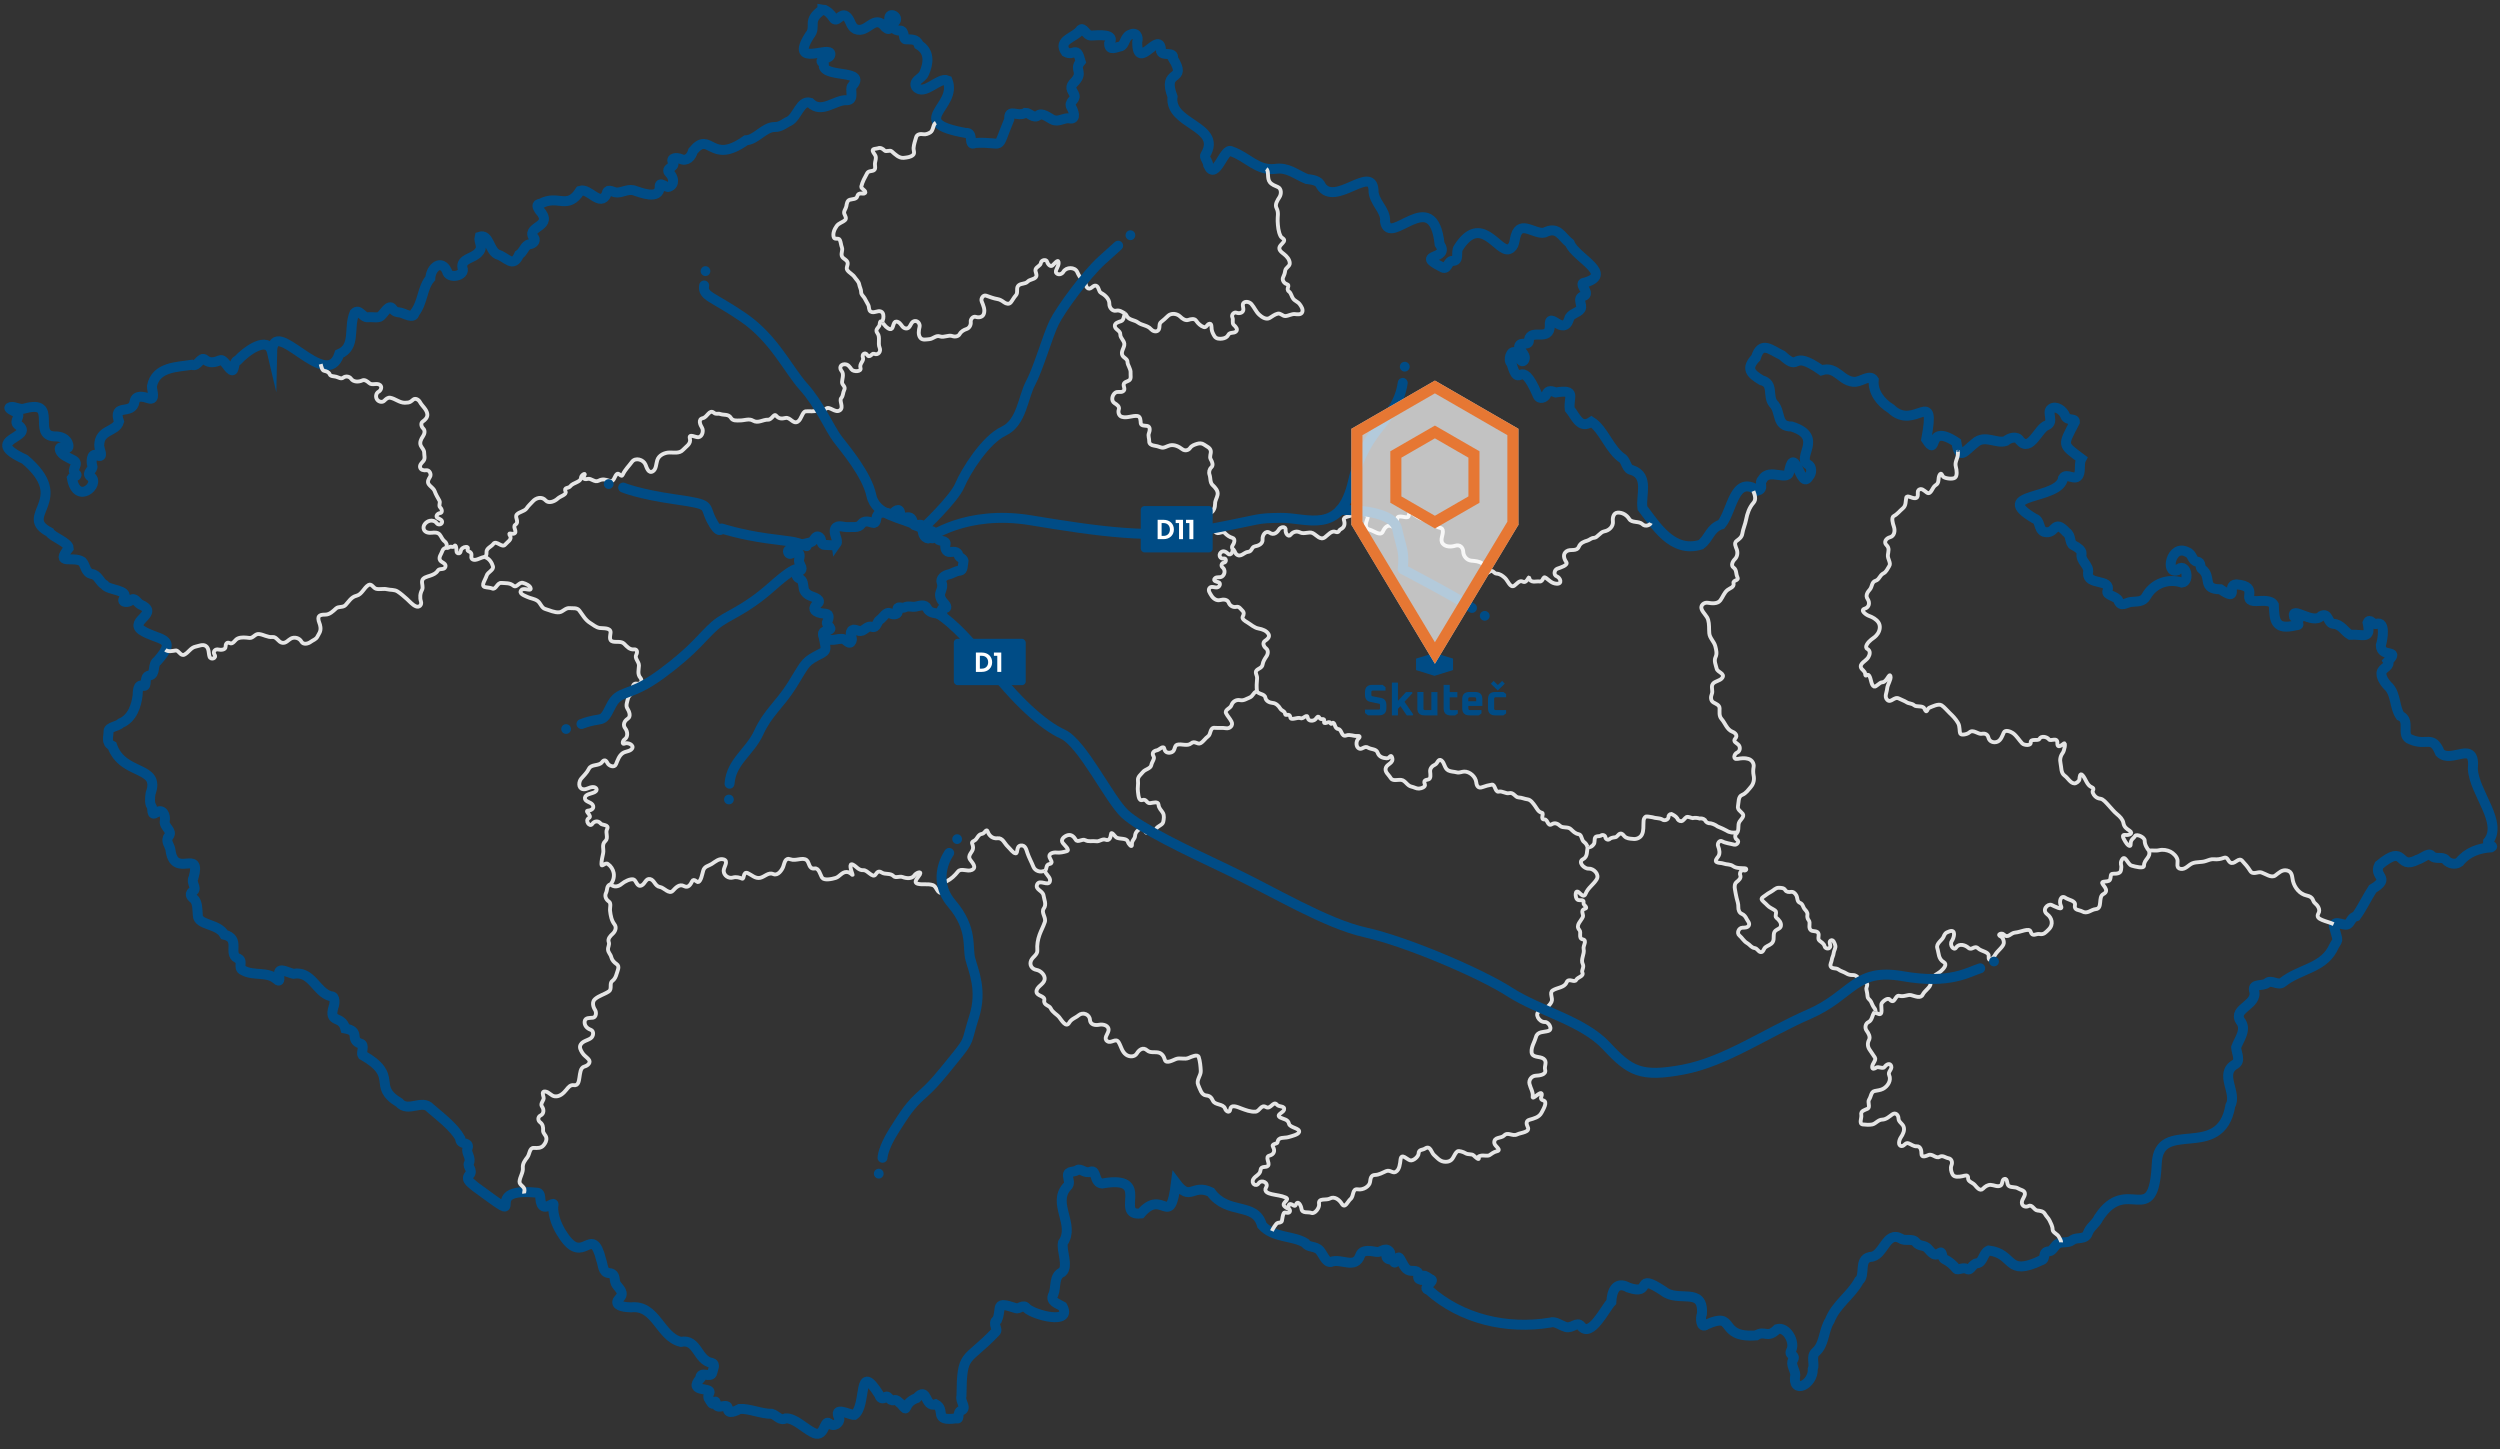 <?xml version="1.0" encoding="UTF-8"?>
<svg id="Map" xmlns="http://www.w3.org/2000/svg" width="4520" height="2620" version="1.1" viewBox="0 0 4520 2620">
  <rect x="0" y="0" width="4520" height="2620" fill="#333333" stroke="none"/>
  <defs>
    <style>
      .cls-1 {
        fill: #004c86;
      }

      .cls-1, .cls-2, .cls-3 {
        stroke-width: 0px;
      }

      .cls-4 {
        isolation: isolate;
      }

      .cls-5 {
        stroke: #e5e5e5;
        stroke-width: 7px;
      }

      .cls-5, .cls-6, .cls-7 {
        fill: none;
      }

      .cls-8 {
        opacity: .7;
      }

      .cls-2 {
        fill: #e67733;
      }

      .cls-6 {
        stroke-miterlimit: 10;
      }

      .cls-6, .cls-7 {
        stroke: #004c86;
        stroke-width: 18px;
      }

      .cls-7 {
        stroke-linecap: round;
        stroke-linejoin: round;
      }

      .cls-3 {
        fill: #fff;
      }
    </style>
  </defs>
  <g id="Country">
    <g id="Czechia">
      <path class="cls-6" d="M1486.9,17.6c-29.8,20.2-9.2,29.9-23.2,46.5-38.3,60.1,40.4,16.3,37.7,34.5-.4,7.9-21.8,8.1-14.8,14.2,4.5,3.9,2.8,3.9,2.9,8.3,7.6,18.9,77.3,5.4,51.5,34-5.9,5.4,5.3,26.5-10.3,26.1-20.7-1.4-45.3,25.7-66,4.5-17.4-5.3-23.4,25.8-37.5,33.2-8.8,3.8-15.3,10.9-26.3,10.7-19.3-.2-33.5,23.2-52.1,24-64.7,46.4-64.1-19-95.8,19.3-3.2,10.7-11.1,19.6-22.6,14.4-6.3-2.8-19.4-2.6-13.4,7,4.9,7.9-15.8,9.5-6.5,18.7,7.1,6.9,10.6,20.6-1.3,24.8-5.8,2-17.8-11.3-16.4.4-.9,24-34.4,9.9-47.7,5.7-11.8-2.5-23.4,6.3-33.3,3.7-6.6-1.7-13.9-6.8-15.1,3.1-11.2,24.7-31.6-11.1-47.7-5.9-23.2,36.3-39.5,6-71.7,23.5-8.6.5-5.6,6.4-2.2,11.6,27.3,30-21.8,28.5-11.4,48.1,6.7,5.2,2.1,12.5-6.2,13.6-8.8,1.2-10.4,13.5-19,19-11.3,25.2-21.7,4.3-39.6-.8-14.7-7.7-14.7-37.6-31.8-31.8-2.5,8.7,7.2,18.3-1.3,27.4-8.9,12.3-33.2,11.6-29.7,28.9,6.6,14.7-26.1,21.1-28.1,5.5-10.2-21.4-29-6.3-30,13.4-14.9,16.9-12.8,42.6-28.4,62.8-1.7,11.3-18.6.5-25.5-.8-6.2-1.2-10-.5-14.6-7.3-6-8.6-15.3,8.7-21.2,13.8-4.5,3.9-15.4.9-22.9,1.9-10.2,1.4-15.5-16.6-24.5-7.6-11.6,27.4,3.5,60.8-27.5,74.1-23.1,71.4-120.2-73.9-121.5-3-7.5-32-47.3-1.6-62,14.2-8.9,2.9-5.1,21.8-11.7,17.7-6.7-4.1-13.4-20.5-20.3-17.7-9.1,3.7-18.6,6.4-27.2-1-8.1-7-13,14.1-23.6,9.2-26.3,4.3-65.5,3.2-72.4,38.8-.3,7.1,7.4,26.4-5.5,22-9.5-3.2-23.9-6.8-25.9,5.7-4.1,26-40.3,1.6-28.1,36.3-5.6,19.1-35.2,13.5-35.8,42.7-.4,7.3,10,24.6-4.1,18-11-5.1-10.6,13.5-8.3,19.6,2.4,6.4-12.7,12.9-2.6,19.4,17.6,13.5-25.7,52.5-34.5,2.2,1.9-3,13.2-3.2,6.5-8.1-9.7-7,8.9-17.3-4-24.2-8.6-4.6-21.9-9.2-24.2-18.7-2.8-11.5,18.5,5,15.4-9.1-2.5-11.4-14.4-15.6-25.3-15.1-41.1-1.8,8-67-52.8-50.7-9.4,3.5-18.7-3.9-25.9-2.4-9.1,1.9,7,7.5,11.4,11,7.5,5.9-7.2,14.3,1.5,21.3,33.9,23.6-68.4,25.3,12.4,62.3,88,74.5-14.7,101.4,44.9,131.8,4.5,8.5,34.3,18.4,34.5,28.6-25.5,32.3,7.4,13.4,24.3,24.5,6.2,7,5.9,20.5,17.5,22.4,11.6,1.9,13.4,14.3,22.9,19.7,7.4,10.4,44.7,8.2,35.2,24.7-6,7.5,8.2,7.8,12.3,3.2,6.5-7.1,11.8,4.6,16.7,7.2,37.9,16.1-20.4,29.5,2.5,46.6,29,19.3,68.6,11.3,29,55.6-10,6.4-2.4,24.4-14.4,26.4-11.7,2-2.5,22-11.9,18.6-9.7-3.6-9.2,11.2-9.6,17.3-2.2,18.4-9.5,41.5-30,50.2-6.5,6.5-23,6.8-22.6,15.1.4,9.1-5.4,20.3,6.6,26,19.5,55.2,88.2,34.9,69.4,86.2-1.2,7.8-1.8,18,1.3,22.2,3.7,5.2-1.1,19.4,8.9,12.4,12.1-8.4,17.5,5.5,15.5,15-2.3,10.7,15,17.9,7.4,27.4-7.1,8.8,1.4,16.3,2.8,24.4,6.5,54.9,57.3-4.4,41.7,51.2-5.3,8.4,7.3,18.7-.4,23.8-7.2,4.7-5.1,9,.8,13.8,7,5.7,6.7,19.8,7.4,30.1.2,18.3,37.2,14.6,48.1,35,29.7,7.2,6.5,33.7,23.2,42.5,12.9,3.5-.4,17.7,10.8,22.1,18.7,10.5,43.4,1.4,60,15.9,8.6,8.1,4.6-5.5,4.7-11.1.2-10.9,18.2,0,25.9,1.3,33.9-5.9,41,33.6,67.8,40.7,8.9-.9,7,14.4,5,18.8-9.4,31.5,14.6,14.5,21.2,39.4,28.4,5.1,7.1,20.2,27.1,27.3,8.9,1.6,1,16.4,3.9,20.7,68.2,38.7,15.5,55.4,66.5,86.1,16.1,18.6,41.5-7,56.4,10.1,18,15.5,42.7,34.2,53.8,54.2-.9,13.6,18.6,5,13.1,18.9-2.9,7.4,7.7,16.8,2.6,26.5-3.2,6.1,8.5,12.8,1,20.8-8.7,9.3,5.6,16.5,11,21.8,108.3,79.4.5-.4,109.8,10.4,11.3-.9,4.3,16.5,11.6,23.7,7.5,7.4,23.3-11.4,19.1.9-.8,18.2,8.1,38.7,17.7,52.3,37.5,58.4,52-23.2,69.1,44.8,3.4,8.6,2.4,23,14,23.7,10.3.6,9.9,8.1,11.1,15.3,1.6,8.9,13.1,14.1,11.9,23.5-.6,4.9-7.2,8.6-8,13-1.5,8.6,16.3,10,24.8,10.2,45.7-5.2,51.9,53.2,90.2,62.4,30.5-6.2,29.5,34,55.8,38,7.8,2.1,2.2,11.2,1.1,17.4-2.1,11.6-22.4-4.3-21.8,10.7-23.9,26.7,23.2,14.7,16.2,26.7-4.2,8.5,0,10.4,3.5,16.6,4.9,8.7,7.5-8.5,8.6,2,1.4,13.6,21.9-3.1,21.6,9.5-.3,11.3,15.3,3.6,21.5.3,17.6-.9,38.8,9.2,58,8.9,8.9,2.5,14.5,13.5,25.2,8.2,15.6-.7,32.5,16.8,47.3,24.7,23.9,14.3,21.1-23.7,31.1-15.8,8.6,8,19.6-.7,18.4-8.7-12.6-23.8,18.7-6.2,27-6.4,24-16.3,4.1-101.5,45.6-35.6.5,4.3,4.9,8.8,11.7,2.9,3.9-3.4,6.6,8.5,14.4,6,5.9-1.9,8.9,4.7,12.7,6.6,15.6,19.6,1-.1,28.3-10.4,20.7-23.1,13.8,18.3,34.5,11.2,19.6,10.5-6.1,31.5,37.5,25.4,7.1,3,0-10.8,9.1-14.3,10.6-4.1-3.1-16.1,0-26.2.9-81,7.5-58.8,61.5-115.4,6.2-4.4-7-16.1,3-22.2,9.7-22.5-6.4-34.3,33.9-21,6.4,2.5,13.2-8.6,19.6.1,12.7,12.2,83.2,31.1,64.6-3.4-8.1-5-23.9-8.7-16.2-22.1,5.2-12.9,0-33.2,15.9-39.9,11.6-10.8-2-39.6,1.1-52.9,23-32.3-20-70.8,7.2-101.2,6.8-5.2,2.4-13.5,1.9-20.2-.7-9.2,11-5.6,17.2-10.2,5.5-4,13.6,7.2,23.9,3,11.2-4.5,5.7,20.5,20.7,21.4,92-16.6,20.7,59.2,70,54.2,40.4-47.5,52.7,31.1,63.5-55.1,26.4,35.3,29.5.4,63,16.5,30.7,42.4,80.5,17,92.5,59.8,21.1,23.7,55.6,18.1,78.5,32.3,4.8,8.7,18.2,4.4,26.1,13.5,6.1,7,10.6,21.5,19.6,20.7,19.1-7.8,44.2,14.3,53.5-12.2,4.1-11.3,19.7-7.6,29.5-6,8.4,1.4,15-9.2,22.7-1.5s-9.4,5.3-3.7,12.6c3.1,3.9,9.8,1.5,12.6,7.1,2.5,4.9,6.1-8.6,8.2-8.4,3.3.2,7.6,14.7,14.2,20.9,6.8,6.3,15.7,1.1,20.6,6,4.3,4.3-4.7,11.2,6,13.9,13.9,1.7-6.7-17.3,17.1-1.2,10.7,2.3-17.7,16.1-3.6,19.3,59.4,52.9,141.5,71.9,219.6,59.1,8.9-3.5,18.9,5.1,28.4,7.9,11.6,3.4,20.4-10.8,27.5-1.8,17.8,23.2,44.2-33,54.9-43.5.7-18.7,8-38.9,30.8-26,46.7,16,8.2-30.1,63.7,6.5,26.1,21.4,72.6-9,69.3,41-3.1,6.9-2.4,27.6,7.9,19.5,55.9-25.5,19.2,24.8,90.2,19.5,16.5-10.3,19.4,7,38.2-11.5,16.9-4.9,33.6,24.7,24.6,39.6-4.2,8.9,10,6.5,3.7,16.4-4.9,7.7,3.9,18.6,4.2,26.5-6.8,37.7,32.8,17.8,31.6-10.1,4.1-9-3.9-23,5.2-30.8,16.4-14.1,13.6-38.1,25.5-57,11.5-29.5,38.7-45.6,52.9-72.1,12.3-9.6-1.3-38.6,20-42.9,24.7-.1,28.1-48.1,55.5-33.3,7.1,5.7,21.1-1.2,27.6,7,5.8,7.3,13.1,4.5,19.4,9.4,5.8,4.6,12.5,18.5,22.8,10,6.3-5.2,3.3,8.1,9.5,11.1,8.1,3.9,15.9,10.5,21,17.2,2.9,3.8,12.2-3.9,19.8.6,6.6,3.8,8.8-9.6,17.8-10.5,11.4-1.2,10.7-18.9,21.2-23.1,47.6,5.7,30,48.7,95,17.7,9.3-2.2.7-15.7,14-16.2,7.2-.3,9.4-10.9,17.1-14.5,7.5-3.5,17.4.3,24.9-5.7,8-6.5,23.6.4,28.2-13,3.8-10.9,14.7-16.7,19.3-27.1,52-80.2,99.4,24.4,105.2-97.8,3.2-84.6,115.3-2.8,133.1-105.2,13.1-23.1-21.3-57.7,8.7-74.9,10.8-5.9,2.1-20.8,1.7-30.6,4.9-14,20.3-32.4,7.5-48-14.2-22.6,33.2-28.7,24.8-55-3-13.2,16.1-6.7,24.1-13.7,6.9-6.1,20.1,5.7,27.6-.7,29.6-23.8,70.7-25.3,89.6-58.9,11.6-24.5,12.2-8.4,3-43.1,1.6-12.7,20.2,2.6,26.7-4.2,5-5.2,5.1-11,13.8-13.5,10-13.6,18.8-32.5,29.7-49.4,34.5-20.6,1-21.2,11.7-42.8,49.9-41.7,31,10,69.2-9.8,8.4-2.2,20.5-13.5,25.2-7.9,7.2,8.7,20.2.6,26.6,8.4,5.3,6.5,16.9,9.1,24.2,3.7,14.4-18.1,35.4-25.3,57.4-26.7,6.4-3-6.4-2.6-5.7-10,28.4-34.5-25.2-88.3-27.4-131.9,5.4-55.1-39-7.8-59.5-29.2-13.6-33.3-24.2-11-52.8-23.9-19.4-6.5,1.1-33.9-19-42.8-10.4-15-7.4-36.9-20-51.7-6.4-5.7-17.2-19.6-13.1-28.8,3.1-6.8,15.8-10,10.9-18.1,23.5-23.5-12.3-5-12.9-28.5,3.5-10.8,9.2-44.9-8-39.2-5.5,3.6-11.9-11.7-15.9-2.1,7.1,31.7-8.1,20.4-31.8,21.8-9.5-5.3-15.9-19.3-30.6-19.8-10.1-1.6-8.1-20.8-21.3-14.2-15,16.7-54.6-19.1-49.3,1.6,2.2,3.1,13.7,2.1,7.1,6-7.3,4.3,8.6,8.3-4.2,9.5-37.1,8.8-38.5-7.8-39.4-37.1-5.5-9.7-22.3-6.8-31.6-6.8-31,.7,9.5-26.6-36.5-30.3-18.7,1.2,7.4,32.9-28.4,9-34.7-.3-14.7-21.9-33.1-36.3-5.2-2.5-.3-12.6-8.8-13.6-10-1.1-7.8-13.6-18-17.3-29.6-16.1-40.4,40.3-18.5,32.9,16.1-17.4,24.3,20.4,8.9,22.2-24.1-8-51.1.5-64.7,24.7-6.1,11.2-17.5,8.9-27.9,10.3-8.6,1.2-18,9.9-22.4-2.4-3.1-8.5-23.7-9.4-19.7-17.9,7.6-22.4-37-8.7-35.3-32.2,3.4-13.9-14.7-20.8-11.5-35.5.3-4.8-7-11-14.9-14.6-7.3-3.3-3.7-18.1-12.5-23.3-24.2-26.3-17.9,5.1-40.6-.9-10.6-4.7-6.1-20.7-17.6-24.2-79.7-47.3,47.1-32.5,52-73.1,6.5-10.5,22.9,7.1,28.5-6,3.8-9,.1-20.5,4.7-28.9-35.6-26.6-34.3-22.9-11.7-66.7.4-7.1-13.8-1.2-17.5-10.8-3.6-9.4-16.6-19.3-25.4-12.8-8.7,6.4,5.8,23.5-7.8,29.8-15.3,4.5-29.5,50.1-49,27.8-5.2-9.4-18.8-5.1-25.5.7-16.3,5.7-37.6-12.1-55,3.3-19.2,14.8-28.8,33.6-34.2-1.1-56.3-37.3-31.3,30.7-54.5-5.1,18.7-99.5-20.3-13.2-63.7-55.4-19.5-12-33.2-30.9-31.2-52.2-6.7-10.2-21.7,2.4-32.9,3.5-25.7,1.3-33.7-29.9-61.6-20.8-58.1-40.6-35.4,5.5-71-27-20.7-9.8-37.9-27.4-47.6,4.2-19.1,20.1-9,29.1,10.3,40.8,23.1,5.8,10.1,28.4,21.2,42,14.9,14.7,4.1,41.8,33.3,41.6,59.7,18.9,7.4,55.4,29.5,68.6,7.3,3.5,7.5,16.1,1.5,21.7-14.1,26.4-25.4-57-35.2-12,.9,24.5-36.8-5.4-48.8,17.5-7,5.3,4,16.5-8.1,19.9-43.3-29.3-45.7,36.1-66,61.1-20.9,6.7-21.9,25.5-37.3,36.8-51.6,15.7-81.5-35.1-105.5-66.3-3.2-23.2,12.5-57.7-18.6-68.5-9.7-.7-11-15.6-16.5-20.5-24.3-15.5-34.8-53-57-66.9-21.1,14-28-9.3-39.3-22.9-2.8-22.3,13.5-36.2-25.3-30.1-6.9-2.5-13.6-5-16.8,3.2-2.4,6.2-12.9,11.1-16.4.9-32.3-74.6-31.4-3.4-47-56.9-7.1-4.7-.7-25.5,7.5-19.1,4.6,3.6,10.6,22.7,16,12.7,5.4-10.1-15.5-19.6-7.9-27.2,4.3-4.4,17.1,2.3,16.1-8.8,3.3-21,38.1,4.4,37.8-25.7-2.1-27.9,24.5,20.6,34.9-12.1,2.1-9.5,15.9-10.5,20.7-17.7s-7.9-19.8,5.6-23.8c12.1-3.6-6.5-19.2-1.2-23.2,59.9-15.2-13.6-45.3-23.9-72-15.4-11.9-21-31.9-45.9-19.3-17.3,3.9-42.8-22.8-51.5,4.6-3.1,8.7-1.7,21.1-12.7,25.4-19.5,6.7-50.4-66.9-91.3-2.5-5.3,7.5,2.9,24.4-10.9,23.6-8.6-.5-8.6,19-19.7,10.8-50.4-25,17.5-11.5-3.4-41.1-11.9-109.4-90.1,6.8-98.7-40.5,2.7-20.8-22-36-20.8-58-3.8-44.8-69.5,31.5-94.8-6.5-3.8-10.7-16.5-11.4-26.1-12.8-19.6-8.1-34.3-21.8-56.8-18.2-32.9,3.9-50-22-79.4-31.8-12.8-8.5-28.2,55.3-41.7,25.4-.3-8-8.7-15.3-5-19.2,31-52.4-66.1-54-59.6-104.9-20.1-53,28.9-23.8.8-69.3,3.2-12.8-18.3-3.7-21.5-12.5-.7-43.9-43.4,39.5-43.1-17,2.9-9.7-1.8-19.3-13.8-13-9.4,4.8-8.6,19.7-17.1,21-6.6,1-19.8,8.7-19.9-4.9,13.7-19.2-20.1-15.3-32.3-14.9-9.3.9-14.5-17.8-20.2-9.5-9.3,13.2-41.3,17.6-26,39.3,15.5,8.4,19.1-13.1,27.1,17.1-14,16.4,8.3,18.3-13.7,39.7-7.7,9,.4,14.3,2.6,21.5,2.6,8.4-12,11.8-5.6,22,3.7,5.8,9.6,22.3-3,19.8-11.1-2.2-20.4,8-32,1.8-7.3-3.9-18.6-12.9-25.1-7.3-7.8,6.7-16.4-5-22.8-4.8-15.1,8.9-31.1-9.3-29.6,12-25.6,61.3-5.8,39.2-62.5,42.7-11.8,7.3-1-20.6-15.9-18.1-110.1-19.6-13.7-47.1-33.2-95.1-15-6.8-42.7,29.4-56.9,11.7-5.6-11.3,10.4-15,14.3-23.8,8.9-19.4,10.6-40-9.3-52.2-4-11.8-15-9.3-23.8-10-5.2-.4-.8-16.3-10.5-15.8s-17.6-7.8-9-15.9c8.8-8.4-10.2-19.1-10.2-5.7s3.6,24.2-6.8,16c-20.4-26.6-32.2,12.5-54.3,2.8-9.5-5-8.7-17.9-17.3-23.6-9.2-6.1-16.5,14-22.9,3.4-3.7-6.1-11.9-14.4-18.4-14.5,0,0,6.5.1,0,0l-1.1-.2Z"/>
    </g>
  </g>
  <g id="Regions">
    <path id="TZ" class="cls-5" d="M4219.2,1670.8c-6.8-3.1-14.1-4.6-20.9-7.5-5.8-2.4-10.4-5.5-6.6-11.9,4.2-7-1.5-14.7-6.7-18.9-4-3.2-1.4-10.7-14.6-13.4-12.1-2.5-21.8-13.9-24.8-26.5-1.7-7.1-.8-16.7-10.7-18.8-9.1-2-14.7,4.4-21.2,9.1-7.1,5.1-17.2-2.9-25-5.5-6.6-2.2-15.3,5.4-20.4-3-4-6.6-9.3-12.7-14.5-18.2-6.1-6.3-11.8,4.8-18.9,4.1-7.2-.7-5.9-12.4-14.5-9.2-5.6,2.1-11.3,3.1-17.4,2.4-5.1-.6-10.1,1.6-15.1,3.3-7.4,2.6-16.5,1.1-23.9,4-7.2,2.8-12.6,11.6-21.4,10.2-8.9-1.4-4.7-10.8-5.7-16.3-1.2-6.3-7.7-12.3-12.8-14.9-5.7-2.8-13.4-4.3-20.5-2.6-6.4,1.6-12.8-.5-19.1,1"/>
    <path id="BM" class="cls-5" d="M3141.2,1505.8c-5.3,2.5-5.1,9.9-.2,12.9,4.4,2.8-.8,9.8-5.8,8.4-7.2-2-15.1-2.5-21.9-6.2-4.5-2.4-8.9,4.3-7,9,2.4,5.7,4,13.6.2,18.7-2.1,2.8-6.8,8.1-2.7,10.2,3.7,1.9,8.2,1,12.2,2.5,5.6,2.1,12.2.9,17.3,4.6,6.3,4.5,14.4,3.4,21.6,4,4.7.4,1.8,5.3-2.2,3.7-4-1.6-8.2,4.3-6.4,8.6,2.2,5.2-2.4,9.3-6.3,12.3-3.9,3-4.2,8.5-3.3,13.1,1,5.4,1.8,10.8,3.1,16,1.3,5.4,3.4,10.8,3.1,16.5-.2,4.6,1.5,10.3,6.4,12.2,3.9,1.5,6.7,5.1,8.5,9,1.7,3.7,6.3,7.6,4.1,11.9s-7.6,3.9-11.7,4.1c-6.6.2-10.6,9.8-5.4,14.1,5.1,4.2,8.1,10.5,14.1,13.8,4.7,2.6,7.6,8.2,13.3,8.9,5.1.6,6.8,6.7,11.1,7.3,4.9.6,5.3-6.2,8.5-8.7,4.3-3.4,10.3-4.4,13.3-9.5,3.8-6.3-.7-15.1,4.8-20.4,3.1-3,8.9-3.6,9.9-8.5,1.2-6.1-3.5-11.3-8.1-15-3.8-3.1,2.1-9.9-2.3-13.1-4.6-3.3-10.2-5.1-14.1-9.4-3-3.4-6.9-6-9.6-9.5-2.7-3.4,2.7-5.9,5.2-7.8,3.7-2.9,7.5-5.4,11.7-7.6,4.4-2.3,7.8-7.1,13.6-6.8,4.3.2,9.1,0,11.5,4.2,2.2,3.6,6.4,3.8,10.3,3.2,4.2-.7,7.9,2.8,9.8,6.5,2.4,4.5.9,11.3,6.8,13.5,5.1,1.9,5.1,7.8,8.3,11.4,2.5,2.9,5.6,5.9,4.9,10.2-.6,3.3,0,6.9,2.3,9.7,3.9,4.8-1.1,12.4,3.2,17.3,3.6,4.1,10.8.8,13.9,5.6,2.8,4.2-1.9,10.5,2.4,14,3.5,2.9,8.2,5.3,9.3,10.3.9,4.1,8,5.8,9.9,1.2,1.6-3.8-3-9.1.9-11.7,4.8-3.1,7.5,5.3,8.5,9,1.2,4.7-2.6,9-3,13.9-.3,4.2-3,8-3.4,12.3-.4,3.8-3.6,7.9-1.9,11.6,2.4,5,9.6,2.2,13.9,5.5,4.2,3.3,9.9,4.2,14.4,7.2,3.5,2.3,7.6,3,11.8,2.9,5.5-.2,10.1,4.3,12.2,9.3,2.1,5.1,9.2,2.1,12.4,5,3.5,3.1-1.2,8.1-.1,12.1,1.1,4.2,1.7,8.4,2.1,12.7.4,4,4.5,5.6,6.1,8.9,1.8,3.6,3,7.5,5.5,10.8,1.6,2,3.2,4.5,2.6,7.2"/>
    <path id="EM" class="cls-5" d="M3170.1,887.9c2.5,6.5,5.6,15.1.3,21-7.7,8.6-11.4,19.7-13.5,30.8-1.6,8.6-5.5,16.6-6.8,25.3-.9,6-5.5,9.5-10.1,12.8-5.6,4-1.7,10.6.1,15.7,2.1,5.9,1.1,13.1-3.7,17.7-3.8,3.6-7.4,11.5-2.1,15,5.9,4,4,11.6,6.8,16.8,4.1,7.5-8.4,5.2-6.9,11.4,1.8,7.4-6.9,9-11.1,12.5-5.9,4.8-8.2,12.4-12.6,18.4-5.1,6.9-15.2,5.8-22.9,4.5-6.6-1.1-13.8,4.6-11,11.7s9.5,11.7,11.7,19.1c2.3,8,1.4,16.3,2.1,24.4.7,8.8,8.8,14.9,10.9,23.5,1.6,6.4,3.5,13.3.4,19.7-3.2,6.6.5,14.1,2.1,20.9,1.6,6.6,15.7,8.5,10,16.5-4,5.7-13,5.5-17,10.9-3.9,5.2.8,12.5-1.9,18.6-2.1,4.8-2.2,11.8,3,14.9,4.3,2.6,11,4.5,11.1,10.6.2,6.6-1.4,13.8,3.6,19.4,6.6,7.4,9.5,19,19.4,22.9,5.2,2,10.3,6.8,5.4,12.3-5.3,5.9,3.1,8.2,6.2,11.9,3.4,4.1,2.4,11.3-2.8,13.5-5.7,2.4-8.4,13.2.7,11.5,6.5-1.2,13.1-2,19.6,0,6.4,1.9,10.6,8.2,9.4,14.8-.9,5-1,10,0,15,1.6,7.2.1,15.1-5,20.9-4.7,5.3-8.6,11.6-15.7,14.4-7.5,2.9-6,13.1-7.5,19.9-1.6,7,5.3,9.9,8.6,14.4,3.2,4.4-2.9,9.7-5.6,13.6-4.5,6.5.1,15.5-5.4,21.5"/>
    <path id="ET" class="cls-5" d="M3885.3,1538.1c-3-3.6-7.8-10.7-7.7-18,.1-6.8-14.9-12.9-17.3-8.7-2.6,4.6-8.2,6.3-8,14.1.3,8.9-7.2.8-9.7-3.8-2.6-4.8-8.7-13.4.9-12.1,5.4.8,14.1-2.7,7.3-7.3-5.9-4-10.3-6.7-11.7-14.4-1.1-6.2-6-11.4-11.7-16s-10.7-11.3-15.4-16.2c-4.1-4.3-9.4-11.1-14.6-11.6-7.8-.8-11.9-6.5-13.8-11.2-1.4-3.6,4.7-7-1.7-9.6-8.8-3.5-10.7-15-16.5-21.5-4.8-5.5-5.5,2.9-5.8,7.3-.2,3-5.8,7.5-9.1,7.3-7.2-.4-11.5-9.7-17.7-14.1-6.9-4.9-5.6-14.5-7.3-22-1.6-6.8-.4-13.2,3.9-19,2.9-3.8,6-19.4,2.2-17.2-2,1.1-12.2,11.4-11.9-.8.2-11.4-12.2-2.4-15.1-6.4-3.6-5-14.4-7.1-17.3-1-2.2,4.5-16.4-1.4-15.7,6.4.6,6.6-12.1,5.2-15.4,1.8-5.8-6-9.9-13.8-16.9-18.7-4.1-2.8-13.9-6.8-16.5-.9s-5.1,13.9-11.5,16.5c-6.6,2.7-14.4,0-16.2-7.3-1.4-5.7-5.4-8.3-12.1-7-6.6,1.3-15.5-8.8-22.3-2.6-4.2,3.9-14.9,5.5-16.4,2.4-2.2-4.5-.3-12.7-4.1-19.3-4-7-9.3-12.6-15-17.9-4.9-4.6-9.7-10.9-14.9-14.2-5.4-3.4-16.9,2.4-22.5,4.7-3.8,1.5-3.5,12.7-8.7,1-2.5-5.7-14.4-2-18.4-5.7s-9.3-2.6-13.6-5.5c-3.9-2.6-8.4-3.8-13.7-6.6-8.8-4.7-14.7,9.4-21.5,2.1-5.3-5.7-.5-13.2,0-19.8.7-8.1,7.8-17,6.1-22.7-2.2-7.2-6.3,10.9-15,11-4.9,0-11,9.1-14.6,7.7-5.8-2.4-5-14.5-9.2-20.1-3.2-4.3-6.4,4.7-6.9-2.6-.3-5.3-6-7.6-7.4-11.1-3.5-8.1,8.9-12.2,13-19.1,2.8-4.6,4.7-11.7-1.8-15.2-5.7-3.1,1.1-12.1,6.9-16.6,4.7-3.6,8.5-5.6,12.2-11.3,3.9-6,4.9-13.9,1.2-19.7-3.8-6-11-9.9-17.6-12.2-4.7-1.7-16.7-10.1-7.2-13,8-2.4,9.5-10.9,5.1-17.3-4.5-6.5,0-12.8,4.3-17.7,3.9-4.5,2.9-13.4,10.1-15.4,6.7-1.9,7.4-10.1,14.4-13.5,4.8-2.3,7.4-8.6,10.3-13.1,3.7-5.7-3.3-12.8-2.5-20,.7-6.6,3.4-12.2-2.5-17.9-5.4-5.1-1-12.3,6.4-14.2,7.6-1.9,9.7-11.4,6.9-19.3-2-5.6-5-16.6,0-19.1,6.3-3.1,10.6-9.2,15.9-13.5,6.4-5.1,5.1-12.5,6.5-19.4,1.1-5.9,10.1,1.2,15.8.8,8.7-.6,2.8-11.4,6.4-14.7,5.1-4.7,9.9.8,15,4.4,7.6,5.4,9.8-9.8,15.7-13.1,7.8-4.4,3.8-12,7.3-18.5,3.4-6.4,4.5,1.4,7.1,3.4,3.9,2.9,16.6,4.6,20.9,1.4,4.3-3.1,3.2-13.6,1.5-19.7-2.5-8.8,3.7-15.2,3.7-23.3s.5-2.8.4-4.2"/>
    <path id="EZ" class="cls-5" d="M3389.8,1828.5c-.3,3.5,2.7,2.9,5.1,4.1,11.1,5.6,5.2-13.3,6.8-17.8,1.3-3.5,10.9-12,14.8-7.8,9.7,10.5,9.5-8.9,17.7-6.5,8,2.3,15.2-2.8,21.1-1.3,7.3,1.9,17.3,6.6,20.9-.8,3.6-7.7,14.6-13.2,14.3-20.5-.5-12.7,11.3-15.8,18.2-21.7,5.8-5,12.4-12.8,5.7-16.6-10.2-5.8-8.8-16.2-11.7-25.1-2.8-8.7,8.6-14.3,11.2-20.7,2.2-5.4,3.2-7.4,10.6-9.9,12.6-4.4,8.4,11.6,4.5,17.3-5,7.3,3.6,18.5,7.6,12.1,5.5-8.6,17-4.4,22.1.2,6.7,6.1,10.8-5.7,18.2,1.5,5.2,5,19.1,5.8,18.6,13.3-1,13.6,8.1,4.4,11.7-2,4.2-7.4,15.2-14.7,15.7-21.4.3-3.7-1.4-9.8-5.5-11.7-8.1-3.7,2-7.2,5.3-3.8,8,8.3,12.3-2.8,20.7-3.3,9.3-.6,25.7-9.2,27.9-1.9,3.2,10.8,9.9,3.3,16,4.5,8.2,1.6,11.5-3.2,16.6-8.1,9.9-9.6,5.3-21.8-2.4-27.5-10.7-8,1-19.8,7.6-17,5.1,2.2,21.8,11.6,17.1,1.8-4.1-8.6,0-20.3,8-14.7,6,4.2,19,5,17.3,13.3-2,9.9,7.8,8.3,12.8,11.2,9.9,5.7,15.7-3.2,25.2-4.1,12.3-1.2,3.6-22,13.2-27,13.9-7.2-5-18.2-1.6-21.5,1.9-1.8,8-.8,11.8-2.6,3.8-1.8,2.6-8.7,4.2-11.5,1.1-1.9,6.6-1.1,9.4-1.5,8.3-1.2,8.3-4.6,8.9-12.2.2-2.8-2.2-6.3.3-11.5,6.2-13.2,10.7,7,18.2,9.2,6.5,1.9,22.6,6.2,22.5,0-.1-11.7,12.8-14.6,9-26.7"/>
    <path id="BZ" class="cls-5" d="M3388.9,1830.2c-4.3,5.4-3.8,14.4-10.7,17.7-5.6,2.6-7.1,10.4-3.4,15.5,3.4,4.6,7.4,11.4,4.3,17-2.9,5.3-2.6,11.9.9,17,3.2,4.7,6.8,10.1,9.8,14.6,3.1,4.6-5,10.9-4.9,17.2,0,4.9,4.5,3,7.2,1.1,4.1-2.9,12.3,3.2,15.4-1.4,3-4.5,9.9-8,11.9-1.3,1.8,6-6.6,10.1-3.8,16.3,4.3,9.3-2.4,20.1-11,24.7-4.7,2.5-10.3,2.9-15.4,4-6.4,1.3-6.3,10.4-9.8,15.3-3.4,4.9,2.7,14.1-2.8,16.7-5.2,2.5-13,3.7-11.4,11.3,1.1,5.3-4.8,16.1,2.8,17.1,5.6.7,11.7,1,17.1,0,6.4-1.4,10.5-8.5,17.8-8.7s12.8-5.5,18.4-9.5c6.1-4.3,11.1,1.3,11.2,7.4,0,6.3,7.1,9.1,9.2,14.7,2.5,7.1-1.4,14.2-5.2,19.9-2.9,4.4-5.7,15.2,1.9,15.3,4.8,0,6.6-7,12.1-5,5,1.8,9.2,5.8,14.9,5.4,7.2-.4,8.7,7.8,8.6,13.8,0,7.4,8.3,3.9,12.7,2,6.9-3.1,13.5,7,19.9,3.3,6-3.5,10.8,1.7,16.1,2.5,5.9,1,7.8,7.3,5.6,12.6s-.6,11.9,1.9,16.7c3,5.7,12.1,4.3,17.7,3.2,4.2-.9,11-3.8,10.4,3.4-.5,6.4,8.1,8,11.8,12.1,3.6,3.9,9.6,12.8,15.1,7.1,3.8-3.9,8.5-7.3,14.2-6.9,5.7.3,11.7,4,17.2,1.5,4.9-2.2,2.3-11.4,7.6-12.3,6.4-1,3.3,9.9,7.9,12.9,5.1,3.2,11.5,1,16.6,4.3,4,2.7,11.2,3,12.2,8.3,1.2,6.2-5.6,11-5.4,17.6.2,6.5,7.1,8.6,12.2,5.9,6.7-3.4,9.6,7.3,15.8,8.1,5.2.7,10.8,1,13.8,6.3,2.4,4.4,6.3,7.5,8.4,12,2.3,5.1,5.4,10.1,5.4,16s9.2,8,11.8,14.1c1.3,3,3.7,5.8,3.6,9.2"/>
    <path id="BE" class="cls-5" d="M3139.9,1504.9c-6.2,1.2-12.9.5-18.2-3.1-5.3-2.7-10.6-5.4-16.2-7.5-4.8-3.5-10.6-6.1-16.6-6.1-2.9-.8-5.3-3-6.5-5.8-2.6-2.3-6.2-3.1-9.5-2.5-4.1-1.3-8.5-1.7-12.7-.7-3.7-.6-7.2-3.1-11-2-3.5,2-5.1,6.7-9.3,7.5-3.3.2-6.6-2.1-7.5-5.3-2.6-3.7-6.6-5.9-10.6-7.8-3.1,0-5.7,3.1-5.2,6.1-1,4.8-7.8,6.9-11.5,3.7-5.5-2.7-11.8-1.7-17.4-3.8-3.8-.5-7.5-1.5-11.4-1.4-3.7,1.4-4.9,5.8-4.8,9.4-.6,7.9.7,16.4-3.1,23.7-3.1,5.8-10.2,8.5-16.5,7.4-5.3-.4-11.3-.7-15.1-4.9-1.8-2.2-3.9-5.1-7.1-4.7-4.2.8-5.4,6.4-9.9,6.7-3.7.4-7.7,1.1-10.4,3.8-3,1.7-7.1-1.1-6.9-4.4-.9-3.5-6-4.7-8.5-2.1-3,1.3-6.8,0-9.5,2.4-2.8,4,0,9.8-3.6,13.5-1.8,2.6-4.8,4.6-8.1,4.8-.5,0-1-.4-1.3-.9"/>
    <path id="BJ" class="cls-5" d="M2870.6,1530.7c-1.8,7.8.2,18.4-8.5,22.7-9.9,4.9,1.9,17.6,10.1,17.1,9.2-.6,19.8,10.4,14.7,19.1-5.6,9.5-15.9,15.6-20,26.1-2.9,7.6-7.9,1.8-12-2-7.7-7.1-7.3,9.2-3.2,12.7,3.6,3.1,12.8-2.1,11.3,6.2-.8,4.2,10.1,8.4,1.7,10.8-7.6,2.2-1.5,10.4-2.7,13.8-2.5,7.3-14.3,15.4-6.5,24.2,4.2,4.7-2.5,15.2,6.2,17,8.6,1.8,0,11.3,1.5,17.5,2.1,9.1-5.9,18.5-1.5,27.4,2.8,5.7-2.7,10.9-.8,15,3.2,7.1-8.3,7.9-11.2,13.4-3.3,6.1-13.6-4.9-17.5,4.8-3.8,9.2-17,9-24.8,14.1-6.9,4.4.9,14-2.2,20.5-4.1,8.6-12.6,13.6-21.5,17.1-10.1,4-1.3,20.2,9.6,19.6,6.6-.4,14.9,13.3,6.1,16.1-7.7,2.5-19.5.5-22.3,10.8-2.5,9.2-8.7,17.6-8,27.5.8,10.9,15.2,7,21.8,12.1,7.2,5.5.7,12.7,2.7,20,2.4,8.8-10,10.3-17.1,10.6-6.9.3-12.9,7.2-11.2,14.7,1.8,7.8,7,14.7,5.8,23.1-1.1,7.6,14.8-11.8,16.4-4.9,1,4.1-5.2,9.5,2.7,11.7,8.6,2.4.3,15.6-3,22.1-4.4,8.6-13.9,10.6-22.1,13-6.1,1.7-5.8,7.4-3,12.9,5,9.7-12.1,10.1-18.8,13.4-8.7,4.4-16.9-5.1-23.7,2-5.7,6-18.7,1.8-17.9,13.6.4,5.7,14.7,12.9,4.3,15.1-5.7,1.3-9.1,4.6-12.9,6.9-3.8,2.4-11.2-.4-16.5,1.2-5.2,1.6-2.8,1.3-2.8,4.8s-7.1-3.3-9.6-5.6c-3.3-3.1-9.8-.8-14.6-3.9-3.8-2.4-11.9-4.9-14.4-3.4-2.9,1.7-5.6,6.9-7.7,10.9-3.7,7.2-10.2,8.8-17.4,7.7-7.7-1.2-13.1-8.4-17.5-12.1-4.6-3.9-6.3-18.1-16.2-11.5-4.4,3-11.3,1-11.6,9-.2,5.6-9.6,13.7-15.2,12.3-5.6-1.3-15.8-14-17.4-1.5-1,7.8-1.7,18.4-8.8,22.4-5.5,3.2-10-4.5-17.5-1.3-6.3,2.6-12.3,6.6-20,6.8-7.5.2-8,6.9-8.8,12.6-1,7.8-12.1,15.1-22.1,13.4-10.7-1.8-6.6,12.2-13.4,17.7-4.7,3.8-9.7,18.2-15.7,8.3-4.3-7.1-13.3-14-21.3-9.4-6.7,3.9-21.6-1.9-19.7,10,1.1,7.1-7.9,18.3-13.6,16.1-6.2-2.5-17,1.5-18.2-7.4-.8-6.2-6.6-16.9-10.4-7.1-2.3,5.9-9.4-6.8-12.8,1-.5,1.2-.4,2.6,0,3.8"/>
    <path id="EH" class="cls-5" d="M2984.8,945.7c-1.7,3.7-10,7.3-15.2,2.1-6.2-6.2-19.3-1.9-23.9-9.4-4.7-7.6-12.7-12.1-21.1-11.6-7.5.5-9.3,9.5-8.5,15.5,1.2,9.4-6.7,16.9-15.6,18.4-7.4,1.3-12.3,11.4-18.4,11.7-5.3.2-8,3.8-12.1,5-6,1.7-12.5,4.1-15.3,10.7-4.2,10.2-15.2,3.6-22.4,8.6-7,4.9-5.1,12.9-.5,19.5,4.1,5.8-10.7,10-16.2,12-5.6,2-7.2,11.6-.9,13.9,6.2,2.3,10.9,13.8-.2,13.3-8.9-.4-13.5-6.3-19.6-10.7-5.8-4.2-4.5,7.5-11.3,6.6s-16.7,3.6-18.8-6.6c-.8-4-4.2,10.8-11.6,6.9-6.1-3.2-10.7,4.1-15.3,7.3-7.3,5-11.7-9.1-16.8-13.8-4.8-4.4-9.2-7.7-15.6-8-4.4-.2-6.6-8.3-12.9-3.1-6.4,5.2-7.4-11.2-12.4-15-5.8-4.4-13.6-4.7-20-5.3-8.4-.8-14.3-8.5-14.6-15.5-.3-8.5-6.1-14.2-14.6-11.5-7.2,2.3-17.3,2.3-22.3-3.6-6.2-7.2,1.7-16.6-.3-24.8-1.7-6.7-12.1-2-12.2-10.6,0-11.3-13.8-5.8-20.9-7.8-8.3-2.3-15.7-6.9-22.5-12.4-5.5-4.3-4.8,2.4-6.3,6.2-2.1,5.4-20.1-5.6-20.5,4.8-.2,6.5-1.4,17.7-9.6,13.3-7.9-4.2-13.1,2.4-16.2,9.3-4.1,9-16.4-1.5-24-3.5-10.4-2.7-6.4-12.9-3.9-19.9,3.5-9.8-8.6-7.4-14-10.4-5.8-3.2-10.1.2-14.5,3.9-3.9,3.3-16.1,2.7-14,9.1,2.1,6.4,1.6,12.8-5.7,16.5-4.2,2.1-3,7.3-9.5,4.8-7.4-2.8-13.5,5.7-19.3,9.9-8.4,6-15-4.3-22-7.7-6.6-3.2-15.3,2.6-22.9-1.2-5.9-3-12.9-1.3-17.1,4.4-3.5,4.9-9.7-2.5-8.9-8.7.9-7.1-9.1-6.5-12.4-.5-2.7,4.7-9,10.5-16.1,5.6-8-5.5-13.9,4.9-13.2,11.6.9,8.3-7.5,11.8-14,12.9-6.1,1.1-4.8,9.3-12.3,9.9-7,.5-13.4,11-20.9,4.4-3.3-3-3.4-8.8-8-10.5"/>
    <path id="ES" class="cls-5" d="M2227.4,991.8c3.6,4.3-2.1,14.1-7,9.4-3.7-3.6-9.3-6.8-13.5-2-4.1,4.6-.9,11.7,5.5,10.5,5.2-1,5.3,7.1.5,7.6-4.5.5-5.8,6-2.5,8.6,5.3,4.2,4.5,12.6-.9,16.4-4.1,2.9-9.5-.4-13.1,3.5-4.1,4.4,3.1,5.9,6.4,6.8,5.2,1.3,2.4,8.7-2.1,9.4-4.6.8-10.8-3.1-14,1.3-3.1,4.2,1.1,9.4,3.4,13.3,3.2,5.4,9.4,10.1,15.9,8.3,5.7-1.5,13.1-1.6,15.6,4.9,2,5.4,7.9,8.7,13.6,7.4,5.3-1.2,7.7,3.7,11,6.8,3.3,3.1,2.9,6.7.8,10.4-2.6,4.5,4.2,8.5,8,10.7,6.7,4,12.5,9.9,20.6,11.3,6.8,1.2,14.5,3.9,18,10.3,2.6,4.9-2.2,9.2-6.1,11.6-5.6,3.5-3,10.4,1.4,13.8,4.5,3.4,3.9,10,1,14.3-3.1,4.6-6.3,9.4-7.1,14.9-.9,6.2-7.2,7-10.8,10.6-3.9,3.8,1.3,9.5.8,14.4-.8,7.7-1.1,15.9-.3,23.2"/>
    <path id="EJ" class="cls-5" d="M2272.2,1249.4c3.2,6.5,14.3,4.4,15.6,12,1.1,6.3,7.6,9,13,9.5,6.4.5,11,5.4,13.8,10,2.9,4.9,8.6,4.1,9,10.5.2,3.4,8.6-2.5,9.2,5.1.6,7.3,12.6-.5,18.7,2,5.2,2.1,11.8-9.3,13-.6,1,6.7,10.5,6.2,14,2.3,2.3-2.6,4.6-7.3,7.1-2.3,2.6,5.1,9.7-1.1,8.4,5.9-1.7,8.6,8.9-1.4,11,3,2.3,4.9,3.5-1,5.6,0,3.3,1.5,2.5,10.5,9.2,11.4,6.6.9,5.1,14.8,14.3,11.5,6.9-2.5,13.3,1.7,19.7.9,4.7-.6,5.9,1.6,2.3,4.8-5,4.4-5,16.1,1.9,18.3,5.2,1.6,9.2-5.9,15.6-1.9,5.2,3.3,14.8,2,17.1,8.9,2.6,7.7,9.3,9.9,16.6,10.4,5.2.4,7.2-9,9.7-1.3,3.1,9.8-8.4,11-11.2,17.8-3.2,7.8,5,12.9,8.4,18.9,3.7,6.6,13,2.7,19.4,3.6,7.5,1,10.6,10.8,18.6,12.2,4.4.8,8.5,3.8,13.3,3.5,4.4-.3,12.5-3,10.6-7.9-2.5-6.4.3-7.6,6.1-8.6,5.5-1,3.9-9.5,3.5-14.3-.5-5.9,4-10.4,8.7-12.4s6-12,11.6-7.8c6.1,4.5,5.3,14.5,12.6,18.2,4.8,2.4,10.4,2.1,15.6,3.5,4.3,1.2,8.8-1.4,13.1-1.5,9.6-.3,20.7,9,21.8,19.6.6,6,3.5,11.4,10.6,8.7,5.8-2.2,11.8-3.7,17.7-4.7,5.8-.9,5.8,14.2,12.1,12.7,7.2-1.7,12.9,4.3,19.1,2.7,8-2,10.7,7.5,17,7.8,6.2.3,10.4,2.7,16,3.4,6,.7,10.4,7.3,14,12.3,3.3,4.6,5.8,10.7,12.2,12,4.8,1-4.2,12.4,4.8,12.1,6-.2,5.4,13.4,13.1,8.6,5.7-3.5,10.7-1,15.3,3.2,4.7,4.2,13.6.8,18.8,5.5,4.6,4.2,7.8,8.2,14.6,9.4,5.9,1,4.4,10.5,9.9,14.3,2.8,2,4.9,5.2,5.9,8.6"/>
    <path id="JS" class="cls-5" d="M2271.8,1250.3c-6.1,1.6-6,8.4-12.6,10.9-5.6,2.2-10.5,6-17,4.7-7-1.5-13.6,2.4-15.9,9.5-1.7,5.3-12.7,7.9-9.6,14.1,2.6,5.2,6.9,9.5,9.9,15.3,3.6,7.1-3.4,13-9.8,11.9-6.9-1.2-13.9-.2-20.8-.8-8.4-.8-6.8,11.7-11.4,15-5.5,3.9-8.5,9.6-14,12.8-5.5,3.2-10.4-5.4-17.1.3-6.7,5.8-17.5.2-25.3,2.5-5.4,1.6-3.3,10.4-9.1,13.2-5.4,2.6-12.5,1.5-13.8-5.3-1.5-8.2-9,1.3-13.4,2.1-6.2,1.1-10,4.9-6.2,11.1,2.5,4.1-3.2,10.1-4.1,15.5-1.2,6.7-11.1,7.6-15.1,12.6-3.7,4.6-10,8.8-9.1,15.4.9,6.9-1.1,13.5,0,20.4.9,5.6.9,17.4,8.2,14.9,7.4-2.5,7.4,6.8,14.2,5.7,4.7-.7,14.3-3.8,14.8,2.7.5,6.9,5,9.8,7.9,14.9,2.7,4.7,1.7,11.1.6,16.3-1.3,6-9.9,6.9-13,12.7-3.1,5.7-10.3,2.2-15,6.3-5.2,4.5-5.2-11.6-13-7.1-5.1,2.9-9.5,7-9.9,13.3-.3,6-6.3,8.2-5.7,15.6.6,7.2-6.2-.6-7.4-5-1.8-6.8-13.6-4.4-20-7.2-3.3-1.5-9.9-13.4-10.6-5.9-.5,5.7-3,12.1-9.4,9.6-6.3-2.5-11.1,3.8-17.5,2.7-6.5-1.1-13.2,1.5-19.5-2-5.5-3.1-13.7,5.4-17.3-.9-3-5.2-7.7-9.8-14.2-8.1-6.1,1.6-13.9,7.7-9.1,14.1,2.9,4,13.9,12.9,7,14.9-5.5,1.6-12.3,3.1-18,2.4-6.4-.8-15.4,1.9-12.9,8.7,1.7,4.8,7.9,10.7-.7,12.2-6.4,1.2-3.6,9-7.9,12.5"/>
    <path id="CJ" class="cls-5" d="M1889.2,1574.3c1.5,7.2,11.3,12.1,9,19.4-3,9.5-18.7-4.7-23.1,5.5-3.9,9.3,10.3,11,11.6,19.7,1.1,7.6,5.8,16.2.6,23.4-5.6,7.8,4.6,16.3,1.7,24.8-2.6,7.9-6.7,15.1-9.5,22.9-3.2,8.9-4.8,18.5-4,27.9.7,8.2-8.3,11.8-11.3,18.7-3.4,8,1.2,15.5,9.9,17,7.5,1.3,16.3,9.6,14.5,17.8-1.9,8.9-15,12.4-14.6,21.8.3,7.9,15.8,7,14.1,15.2-1.9,9.2,9.2,9.2,11.5,14.5,3.4,7.7,11.4,11,15.6,16.4s12.3,19.4,17.7,10.1c4.3-7.5,11.4-8.8,17.3-13.8,7.5-6.4,19.8-1.8,20.4,8.1.6,9.4,9.7,10.5,17.1,9,6.8-1.4,18.3,1.5,16.4,11-1.2,6.1-9.3,13.9-2.1,18.8,7,4.9,15.3-6.7,20.5,1.8,4.6,7.5,5.8,17.2,13.6,22.7,6,4.2,15.3,4.3,19.3-2.3,4.2-6.9,11.3-12.2,18.6-5.6,5.6,5,13.5,2.4,20.4,3.9,6.4,1.4,9.9,6.8,11.6,13,2.2,8,14.5.9,19.9-1.2,7.7-3,15.7,1.3,23.4-2.1,5.3-2.3,16.1-7.3,18-1.5,2.4,7.3,3.3,16.6,3.7,25.1.4,8.4-8.5,16.4-4.7,25.2,3.5,7.9,5.8,18.3,14.5,19.1,7,.6,9.5,4,12.2,9.6,3.9,8.3,18.8,5,21.9,14.2,1.7,5.1,8.4,8.8,9.3,1.6,1.3-10.3,13.4-4.4,19.8-2,8.1,3,17.1,6.6,25.9,5.9,7.8-.5,9.8-13.7,19.1-8.3,8.4,4.9,13.2-12.2,19.6-4.4,4,4.9,15.2,1.4,12.9,9.6-1.4,4.8-15.9,8.9-6.4,13.9,5.7,3,13.6,2.8,15.4,11.1,1.6,7.3,20,7.8,18.3,14.8-1.2,4.7-12.8,7.4-19.7,9.4-7.2,2-18.2-1.2-19.3,9.3-.4,3.4-11.9,2.1-8.1,8.5,4,6.7,1.7,13.4-6.2,15.4-9.4,2.4,1,13.2-2.8,18.4-3.1,4.2-13-.5-13.7,8-.7,8.2-9.1,9.8-12.9,16.1-4.7,7.6,4.4,15.2,9.6,7.6,5.1-7.4,18.4-.9,13.5,7.3-4.7,8,3.4,10.8,9.9,12.4,8.4,2,17.4,2.6,25.2,6,9.4,4.1-8.2,9.3-2.2,15.7,2.2,2.3,5.1,4,8.1,4.9"/>
    <path id="BC" class="cls-5" d="M2329.5,2184.3c2.6,1.5,4.2,6.1,1.1,7.9-3,1.8-8.1-1.5-9.5,1.1-2,3.5-2.4,9.1-3.4,14-.6,3-4.7,3.2-7.3,3.6-3.4.5-9.6,11.9-10.8,14.7"/>
    <path id="HS" class="cls-5" d="M2034.4,566.9c-3.1,4.2-2.3,12.1-7.3,13.7-4.7,1.5-11.9,3.3-11.5,8.9.4,6.5,10.1,8.1,9.9,14.9-.2,7.5,8.5,12,7.2,19.6-1,6.1-6.3,12.1-3.5,18.3,2.1,4.7,9.3,6.3,9.3,12.1s6.2,12.4,5.6,19.6c-.4,4.6,1.7,10.9-2.7,13.8-3.3,2.2-9.3,2.7-9.8,7.4-.5,4,3.8,9.2-1.2,12.3-4.4,2.8-9.7-.7-14.2,2.7-5.7,4.3-7.7,14.7-1.1,18.7,4,2.4,9.6,6.1,7.7,11.5-1.7,4.9,0,11.7,5.7,13.3,9.3,2.7,18.5-2.5,27.7-1.6,6.2.6,5.8,8.3,6.3,13.2.5,4.8,7.6,4.2,11.6,4.8,6.1,1,4.9,8.7,3.1,13.3-1.8,4.5.8,9.7.6,14.6-.2,4.6,4.2,7.1,8.3,7.6,4.2.6,8.4,1.6,12.5,3.2,5.7,2.3,11.2-2.4,16.7-3.6,8-1.7,16,2.1,22.2,6.9,4.6,3.6,11.1,2.5,14.4-2.4,2.9-4.2,7.8-5.7,12.4-7.2,4.1-1.3,8.9-1.4,12.6,1.3,4.4,3.3,11.1,5.3,12.2,11.5.8,5.1-2.9,10.3,0,15.3,2.4,4.1,5.3,10.5,1,14.4-3.6,3.3-4.9,8.7-3.2,13.5,2.1,6,.5,13.8,5.6,18.6,4.8,4.5,10.2,10.4,8.9,17.5-1,5.5-4.6,10.3-4.5,16.1,0,6.4-2.2,14.2-8.8,17-3.4,1.4-8.8,2.9-8.7,7,.2,4.3,7.1,10,1.7,13.5-5.1,3.3-.5,10.4,4.8,8.4,5.5-2,9.4,4.9,13.9,6.9s10.8-3.8,14.5,0c3.9,4.1,8.5,7.5,14,9,6,1.6,3,10,.1,13.9-1.1,1.5-1.2,3.8-.3,5.6"/>
    <path id="SU" class="cls-5" d="M1594.9,582.5c-4.6-5.3-4,4.2-5.1,6.4-2,3.9-8.3,7.2-3.3,13.7,5.3,7,.3,17.8,3.9,26.2,2.8,6.5-2.4,14.2-10.2,10.8-3.8-1.7-7.7,9.3-12.6,1.8-3.4-5.2-9.8-1.2-7.4,5.3,2.2,6.1-6.9,10.6-4.4,18.6,2.2,7-12.7,7.4-16.3,2.5-3.3-4.5-6.1-9.6-12.9-9.2-7.5.4-9.4,6.9-4.8,12.4,4.8,5.8.2,15.4.7,21.1.4,4.4,7,6.8,3.8,13.1-2.4,4.6-1.6,10.2-5.3,14.5-4.3,4.9,5.2,16.8-2.5,22.1-8.5,5.8-18.2-8.1-24.9-3-6.1,4.6-9.1-1.5-15.8,2.9-5.3,3.4-15.3,1.2-21.1,2-6.4.8-7.4,14.5-14.4,18.7-8.5,5.1-13.4-8.6-22.1-6.7-6.9,1.5-11.7,1.9-16.9-4.1-4.1-4.8-7.7,7.5-14.7,7.2-9.2-.4-18,7.3-27.2,1.7-7-4.3-15.7-.2-23.6-.3-5.7,0-12.8,1.2-16.3-4.7-4.3-7.3-12.7-4.6-19.4-7-4.5-1.6-7,1.4-11.5-2.3-8.1-6.7-11.7,8.2-20,9.9-8.9,1.9-4.8,11.8-1.2,17.6,2.7,4.3,1,15.5-6.5,16.8-4.9.8-18.2-7.6-15.6,2.3,2.6,9.9-7.3,14.7-12.5,20.6-6.3,7-16.8,4.5-24.7,4.7-8.3.2-19.1,4.7-21.9,14.3-2,6.7-1.8,15.7-7.5,19.5-8,5.2-11.3-5.9-13.7-12-3.6-8.9-18.1-13.6-24.5-4.8-5.6,7.8-12.3,13.8-16.4,22.8-3.2,7.2-6.6-5.5-11.6,0-3.9,4.2-4.6,14.7-12.9,11.4-6.5-2.5-12.6-3.7-18.7-.4-8.1,4.4-13.6-4.9-20.7-3-5.6,1.4-9.1-.5-5.6-6.5,3.4-5.8-6.1-.6-6.2,4.4-.2,8.2-14.2,8.3-19.5,15.6-2.9,3.9-12.1,1.2-8.4,9.2,2.7,5.8-9.5,8.4-13.9,12.6-5.6,5.4-16.7,9.8-22.2,3.5-6.6-7.6-17.3-4.8-23.2,1.9-3.8,4.2-8.2,8-11.1,12.5-3.4,5.3-13.6,6.3-17.7,11.1-4.4,5.1,5.2,13.2-2.7,18.5-5.9,4,5.4,14-3.1,16.3-3.5,1-10.8-3.3-6.5,3.6,4.3,6.9-5,11.3-8.8,16.1-5.5,6.8-16.1-8.6-21.2-1.5-4.1,5.7-13.3,7.7-12.5,16.1.3,3.4-.8,6.1-3.3,8"/>
    <path id="KU" class="cls-5" d="M579.8,658.3c1.2,4.5,2.5,11.5,6.5,12.2,3.9.7,8.3,2.3,9.8,6.3,1.5,3.9,7.9,3.3,11.8,4.4,4,1.2,9,4.5,12.5,1.7,4.4-3.4,11.2-2.7,14.4,1.9,4.3,6.1,13.6,6.1,20.2,3,4.3-2,9.2,1.7,12.6,4.8,5.3,4.8,14-1.1,19.7,3.7,3.9,3.3,1.4,9.6-2.7,11.8-5.2,2.7-6.2,10.6-2.2,15.1,3.1,3.5,9,4.8,12.5,1.2,2.8-2.8,6.2-6.1,10.7-5.3,9.3,1.8,16.7,9.1,26.4,9.1s10.9-2.4,15.3-5.9c3.8-3,9.7.3,11.9,4.5,4,7.5,12.3,13.1,13.4,22,.7,5.6-3.7,10.3-8.3,13.3-4.1,2.7-2.7,9.4.9,12.6,3.8,3.5,2.5,9.9-.4,14-3.3,4.7-6.6,11.2-4,17,1.9,4.2,6.1,7.5,6.1,12.6s2.2,10.8-1.3,15.1c-2.7,3.3-7,6.7-6.1,11.4.9,5,6.8,6.1,11.3,5.4,5.6-.8,9.7,7.3,6.6,12.1-2.2,3.5-5.1,8.2-2.7,12.4,2.9,5.1,9.1,7.6,11.2,13.4,2.1,6,5.5,11.5,8.6,17.1,2.1,3.7-2,9.2,1.5,12.4,2.9,2.6,4.8,9.6-.5,10.1-4.3.4-9.2,6-4.1,8.9,3.2,1.8,9,3.4,7.8,8.1-1.1,4-7.2,4.8-9.6,1.3-2.7-3.9-7.9-5.6-12.7-4.4-6.7,1.6-13.2,8.7-10.6,15.6,2.1,5.6,9.2,6.7,14.5,6,4.8-.6,10.7-.9,14.2,3.3,3.2,3.9,4.6,9.1,8.9,12.2,3.1,2.2,5.1,7,2.9,10.7"/>
    <path id="PU" class="cls-5" d="M806,988.7c1.6,3.1,3.9,2.3,6.8.3,2.8-1.9,6,1.8,8.7-1.9,3-4.2,4,7,3.8,9.5-.2,2.4,2.5,4.6,4.9,3.8,1.6-.5,2.5-2.2,2.8-3.9.5-4.4,5-7.5,9.4-7.7,3-.2,4.4,1.1,3.2,4-1.5,3.5,2.5,3.9,4.7,5.6,4.6,3.6-.3,9.4,3.2,12.3,3.4,2.9,8.6,1.2,12.5-.5,2.8-1.3,8.5-3.5,11.6-3.3"/>
    <path id="KP" class="cls-5" d="M299.1,1174.9c5.2,4.1,12.3,2,18.3,1.2s8.9,10.8,15.9,7.5c7.6-3.7,11.5-12.8,20.4-14.5,6-1.2,13-4.9,18.4-1.2,6.2,4.2,4.7,13,6.8,19.5,2.1,6.3,13.4,2.9,9-3.8-3.5-5.3,1-10.9,7.4-9.2,4.3,1.1,12.4.4,12.5-4.8,0-4.7,1.9-9.7,7.7-6.8,5.8,2.9,9.3-6.3,14.3-8.4,6.6-2.9,14.2-1.8,21.3-1,6.6.7,10.1-7.8,16.9-7.1,8.5.8,15.8,6.4,24.6,5.4,7.6-.9,10.4,9.4,17.9,10.5,6.7,1,10.6-5.2,15.7-7.8,6.3-3.3,15.2-1,18.8,5.6,3.4,6.1,12,4.1,17,.3,3.6-2.8,9.3-4.3,11.7-9,3.2-6.2,6.5-9.3,5.7-17.3-.7-6.8-3.7-9.9-3.8-15.6-.2-7.1,7.5-7.1,12.7-7.2,7.6,0,13.7-6,19.2-11.1,4.5-4.2,12.6-1.2,17.2-6.1,5.8-6.2,10.5-14.7,19.6-16.8,10.1-2.4,13.5-14.3,21.7-19.4,5.9-3.6,8.9,5.4,14,6.7,6.5,1.7,13.2-.7,19.9.9,6.2,1.6,13.2.3,18.9,4,6.1,3.9,11.5,8.9,16.9,13.6,5.3,4.6,9.7,10.5,16.3,13.3,5.9,2.5,11.1-2.6,9.1-8.8-2.2-6.7-1.6-14.4,1.9-20.9,2.7-5-.7-11.2.2-16.3,1-6.2,9.2-7.6,14.6-9.5,5.2-1.8,10.7-4,13.7-9.1,2.8-4.8,11.3-.7,13.6-6.3,2.8-6.7-6.4-8-9.2-12.1-3.7-5.6,2.2-11.6,3.9-17.2.9-2.9,3.6-5.7,7-5.4"/>
    <path id="PS" class="cls-5" d="M877.3,1007.4c7.4,2.5,12.1,10,13.9,16.5,2,7-9.6,10-11.6,17.4-1.6,5.8-10.8,17.9-3.1,20,4.7,1.3,9.2.9,13.7,2.8,6.4,2.6,8.8-11,16.3-10.2,7.3.7,15.5-.4,21.7,5,5.8,5,10.2-6.9,17.1-5.1,5.7,1.5,13.6,5.2,14.2,10.2.6,5.6-12.2-2-16.6,2.6-6.2,6.6,5.5,10.2,10.2,12.5,5.9,2.9,13,3.3,18.6,7.2,5.8,4,7.3,12.9,14.2,14.8,8.3,2.3,16.6,6.8,25.3,5.9,6.8-.8,11.1-8.4,18.9-7.5,5.8.6,13.2-1.2,17.3,4.3,6,7.9,10.7,17.1,19.6,22.5,5.7,3.4,10.5,8.1,17.3,9.1,6.4.9,20.4-.9,19.6,8.6-.5,5.7-3.5,14.5,4.4,16,6.7,1.4,15-1.2,20.2,4s9.8,10.9,17.6,10.1c6-.6,6.8,4.9,4.2,9.7-3.5,6.5,5.2,12.6,4.9,19.7-.3,7.6-3.1,15.4,2.6,22,4.3,5,.8,12-6.1,10.6-6.3-1.3-8.4,4.1-7.5,9.6,1.1,7.4-7.6,10.9-9,17.7-1.2,5.6-4.2,12.3-1,17.4,3.5,5.5,7,14.7.8,18.6-6.3,4-9.5,11.4-4.4,17.8,4.2,5.3,5.2,15.3-1.3,19.5-3.4,2.2-5.7,10.3.5,7.6,5.5-2.4,17.5,2.9,12.8,9.4-3.7,5.1-11.4,4.4-16.6,7.9-6.8,4.7-9.3,13-12.3,20.2-2.8,7-12.9,3.1-15.5-2.3s-5.9-6.7-10-1.2c-5.4,7.1-19.2,2.8-23.5,11.7-3.4,7-9,12-13.9,17.8-4.4,5.2-5.7,16.6,2.4,18.9,6.2,1.8,11.7-3.4,18.3-3.7,6.5-.4,10.6,5.5,3.6,9.2-5.9,3.1-17,3.4-17.6,10.4-.6,7.1,10.5,7.2,13.9,12.4,3.9,6-1.7,10.2-8,10.6-7.8.5,8.5,9.5,1.2,13.5-7.6,4.2,1.5,17.4,6.2,10.6,3.9-5.7,11.1-6.2,15.2-.7,2.4,3.2,16.1,1.6,11.6,10-3.6,6.7,3.1,16.1-3.2,21.7-7.1,6.3-2.3,14.3-3.9,22-1.4,6.8-3.1,13.3-3.1,19.8s6.6-3.9,11.5-.5c5.6,3.8,9.4,9.8,10.6,16.1,1.5,7.6-1.1,16.7-6.9,22.1"/>
    <path id="CS" class="cls-5" d="M1104,1599c5.9,5.6,13.9,4.4,20-.9,5.2-4.5,15.8-9.7,21.4-8.1,5.2,1.5,6,14.8,14.7,10.8,6-2.7,7.6-13,15.1-11.5,8.2,1.6,8.8,13.1,18.1,14.4,6.9.9,16.5,13.9,23.1,6.9,5.5-5.9,12-13,20.4-8.5,7.6,4,11.7-2.9,14.6-8.8,3.1-6.3,8.8,2.8,11.4,1.4,4.8-2.5,6.6-13.5,8.6-20.5,2.2-8.1,9.7-8.5,15.3-12.1,6.5-4.2,13.6-10.8,21.7-8.3,9.7,3-.2,14.1,0,20.8.2,8.4,9.1,14.4,16.8,12,5.8-1.8,11.7,0,16.6,2,4.2,1.8,1.2-14.1,10.3-9.9,7.2,3.3,13.6,10.3,22.4,8.4,8.1-1.8,14.9-10.8,23.9-6.7,8,3.6,15.5-7.6,17.6-13.3,2.6-6.9,3.3-17.3,13.5-13.4,9.1,3.5,21.8-4.3,28.9,1.4,5.2,4.2,3.8,16.9,14.4,15.1,7.9-1.4,10.1,11.5,13.6,16.7s16.8,2.8,24.5.4c7.1-2.2,11.2-10.8,19.6-10.8s12.9,10.3,10.3,2.7c-1.8-5.1-6.6-19.4.9-16.1,6.6,2.9,10.4,10.9,19.3,10.2,7.4-.6,17.1,15.5,22.1,7.7,3.2-4.9,6-6.8,11-3.5,6.4,4.2,15.6.4,21.4,6.5,3.9,4.1,10.8-.4,16.4,1.7,6.8,2.6,17.1,3.7,21.5-3.3,2.4-3.9,13.7-8.9,9.7-1.2-2.7,5-13.5,14.4-3.3,16.8,8.6,2,17.7-.6,26.5,2.2,7.9,2.5,7.9,16.8,17.5,13.6,9.3-3.1-.2-16.7,7.4-20.3,8.3-4,15.1-10.5,20.7-17.6s16.8.6,24.9-2.9c10.1-4.3,1.1-13.2-2.6-18.5-6-8.7,5.1-13.6,5.1-21.5s-5.2-9.5,1.6-12.7c6.7-3.2,6.6-11.7,14.7-12.7,4.9-.6,7.8-11.1,10.4-3.6,2.5,7.3,9.2,12.7,17.5,11.6,9.4-1.2,12.7,9.5,18.3,14.7,4.7,4.4,10,12.5,14.6,12.6,4.4,0,.5-13,9.1-14.2,8.4-1.2,10.1,7.5,12,13.2,2.8,8.4,7.6,17,11,25.5,3,7.4,12.9,10.6,20,6.7"/>
    <path id="CP" class="cls-5" d="M1102.9,1599.2c-6.3,2.2-4.7,10-7.1,14.9-3,5.8-.4,12.1,5,15.8,4.8,3.3,1.5,11.3,2.2,17,1,8.6,2.6,17.5,8,24.4,4.3,5.5,1.4,12.7-3.1,16.8-4.3,3.9-9.5,9.2-7.3,15.2,1.8,4.8-1.7,8.8-1.3,13.7.4,5.3,4.7,8.4,5.9,13.6,1.2,5.2,5.1,9.4,9.7,12.5,6.2,4.1,1.5,11.9,0,17.5-1.4,5-3.5,9.9-8,13.2-5.6,4.1.2,14.4-6,18.6-8,5.4-18.1,7.7-25.3,14.1-5.4,4.8-3.6,13.7.2,19.3,2.9,4.3,2.2,13.3-3.7,14.2-5.3.7-14-.7-15,6.6-1,7.3,4.2,12.9,10.9,15.2,6.4,2.2,5.2,11.9,0,15.4-5.8,4-13.9,4.7-18,11.2-3.2,4.9,0,10.4,2.6,14.7,2.8,4.9,7.9,7.9,11.5,12,5.1,5.7-1.1,11.6-7.5,13.2-7.4,1.9-7.7,12.6-8.9,19.5-1.1,6.2-1.6,15.6-10.4,14.2-6.1-1-9.8,3.9-13.2,8.1-5,6.2-11.9,13-20.7,12.1-7.1-.7-10.7-8-17.6-8.8-6.8-.8-4,6.4-3,10.3,1.7,6.1-7.2,11.1-2.7,17.2,3.7,5.1,3.3,13-2.5,15.7-5.6,2.6-5.4,9.3-.9,12.6,4.8,3.5,5.6,9,5.2,14.6-.4,5.5,5.2,8.3,5.9,13.6.7,5-1.8,9.5-4.9,13.2-4.6,5.6-11.2,5.1-17.7,4.8-8.1-.4-7.4,11.3-11.6,16.7-4.3,5.6-9,11.6-8.3,19.2.9,8.9-5.6,16.7-6,25.2-.3,6.3,9.9,8.9,9,15.9-.2,1.8-.9,3.7-.6,5.5"/>
    <path id="A" class="cls-5" d="M1512.2,983.1c4.5-6.2-7-19.6-1.8-27.9,4.5-7.3,15.2-1.4,22.9-2.2,8.2-.8,18.5,2.4,24.2-5.7,4.7-6.5,13-4.6,19.6-2.2,7.6,2.7,6.5-7,8.3-11.7,2.9-7.6,14.8-8.1,21.7-5,7.3,3.3,10.7-6.3,16.6-6.3s1.7,11.4,8.1,13.5c5.2,1.7,11-2.7,15.5,1.6,4,3.8,3.1,15,9.5,12.8,5.7-1.9,13.4-2.8,11.6,5.4-1.4,6.4,2,17.6,9.5,17.8,6,.2,12.8-4.7,17.5,1.5,3.9,5.1,16.2,1.5,14.1,9.6-1.8,6.6,1.1,14.6,8.5,13.8,5.7-.6,13-1.7,14.8,5.3,1.5,5.9,11.3,6.1,9,13.6-1.5,5,0,14.3-6.5,14.8-8,.5-13.3,5.4-20.7,6.9-6.8,1.4-14.9,7.4-12.1,14.7,2.4,6.3,0,12.1-2.2,17.9-2.3,6,1.4,13.9,5.5,18.1,3,3.1,9.5,10.9,1.2,10.2-7.9-.6-2,10.8-11,9.8-7.5-.8-16.3-2.1-19.7-9.5-3.9-8.5-13.9-4.4-20.9-3.1-6.7,1.3-13.4-2.2-20.1,1.5-3.9,2.1-14.8-3.9-12.3,4.9,2.3,8.1-7.4,9.1-13,5.9-7.9-4.5-13.1,7.6-19.1,11.3-5.6,3.5-5.9,15.8-14.3,13-7.6-2.5-12.1,4.6-18.1,7-6.8,2.8-14.2-5.9-18.9.2-4.4,5.7,2.7,12.3,0,18.4-3.5,7.9-9.2-1.4-13.5-3.1-5.9-2.3-13.1.5-19.5,1-7.1.6-14.4-1.3-17.8-7.8-3.9-7.5,5.2-8.4,10.4-10.4,7.7-2.9-7.3-8.8-3.8-14.3,2.9-4.6,5.2-14-2.2-14.7-6-.6-12.2-.9-17.6-4.3-6.6-4.2-2-10.4,2.7-14.1,7.7-6-4.7-11.2-10.6-13-6.2-1.9-13.1-7.1-14.4-13.4-1.3-6.8-.5-15.7-8.2-18.9-5.9-2.4-8.3-12.2-.4-13.7,9.4-1.8,1.8-10.4.2-15.9-1.7-5.8,4.1-12.7-1.8-17.7-6-5.1-14,7.4-17.7.7-4.5-8.2,11.7-7.2,16.4-10.8,7.5-5.8,16.7-5.6,25-8.5,5.9-2,7-14.3,14.8-8.8,4.6,3.3,1.9,13.8,9.1,13.8s18,2.6,21.4-2.1h.1Z"/>
    <path id="HL" class="cls-5" d="M2033.7,566.9c2.6,1.6,3,3.6,4,5.2,4.4,6.9,13.8,6.3,19.7,10.9,7.2,5.5,17.3,5,23.4,12,3,3.4,8.9,6,12.9,2.6,4.6-4,.6-11.6,5.5-15.4,4.2-3.3,8.3-6.9,12.1-10.7,6-6.1,16.7-4.8,22.5.9,3.9,3.9,9.4,7.8,14.8,6,4.6-1.6,11-3,14,1.4,3.5,5.1,8.2,9.7,14,11.6,4,1.4,5.8-4.2,9-5.7,5.6-2.6,4.6,6.3,5.1,9.8.6,4.3,2.7,8.6,5.2,12.5,3.1,4.8,9.2,5,14.3,4.2,4.5-.7,8.5-2.6,10.6-6.8,2.7-5.4,9.8-2.3,13.8-5.9,4.4-3.9-.6-9.2-4-12.1-3.5-3.1-.4-9.3-2.4-13.3-2.4-4.9,2.9-10.6,7.5-8.7,4.6,1.9,11.4.4,12.2-4.8.7-4.5-3.2-10.8,1.5-13.7,4.2-2.6,10.4-.5,13.4,3.1,5,5.8,8,13.5,13.8,18.9,5,4.7,12.9,9.8,19.1,5.9,4.6-2.8,9-6.4,14.4-7.7,5.2-1.3,9,4.5,13.7,4.4,5.8-.2,11.5-4.3,17.6-3.6,4.4.5,11,1.4,13-3.4,2.1-5-1.5-10.5-4.6-14.6-3.1-4.2-8.6-5.7-11.7-9.8-3-3.9-3.6-10-7.5-12.9-7-5.2,3.8-11.1-4.6-13.7-4.4-1.3-8.5-7.5-6.1-12.1,1.9-3.8,3.2-7.8,3.7-11.9.8-5.8,8.6-7.8,8.3-13.7-.3-6.8-5.5-12.5-10.7-16.6-3.3-2.6-7.4-5.2-8.1-9.7-.8-4.8,6.1-9.2,8.1-12.8,2.7-4.9-3.8-5.8-5.8-9.6-4.3-8.3-4.9-18.1-5.4-27.4-.5-7.8,2.4-15.1-2-23.5-3.4-6.5,1.6-14,5.2-19.6,3.8-5.8,3.8-15.5-2.7-18.4-5.2-2.3-10.9-4.2-14.6-8.8-5.7-7-1-20.2-6.5-24"/>
    <path id="LS" class="cls-5" d="M1595.3,582.6c0,1.2,2.5,2.9,3.6,4.7,2.5,3.8,10.3,10.4,13.6,6.8,2.8-3.1,2.9-12.9,7.9-12.7,5.2.2,8.1,4.9,10.9,8.6,2.8,3.7,8.3,5.6,12,2,3.7-3.7,4.4-11,10.9-11.6,5.6-.5,9.5,5.6,8.4,10.5-1.5,6.3-2.9,14.6,1.5,20,3.9,4.7,10.7,2.7,16.2,2.3,7-.6,12-7.6,19.1-5,7.3,2.7,15.4-3.2,22.4-.6,4.8,1.8,11,.7,13.3-3.6,2.7-4.9,7.7-7.6,12.6-9.2,5.3-1.8,8-7.7,7.4-12.7-.7-5.3,4.4-10.8,9.2-9.2,5.2,1.8,12,.6,14.2-4.8,3.2-7.9-.8-16-3.6-23.2-2-5.2,2.8-12.1,7.9-10.4,6.7,2.3,13.5,5.1,20.5,6.2,4.7.7,8.6,3.3,12.3,6,3.4,2.5,8.7,3.9,11.8.2,3.4-4.1,5.6-9,9.3-13,4.3-4.6.3-12,3.9-16.8,4.1-5.4,12.9-3,17.4-7.9,4.1-4.4,11.2-3.6,14.8-8.1,3.4-4.2-2-9.7-.4-14.3,1.7-4.7,8.8-6.2,9.5-11.4.7-5.6,10-7.2,11.3-2.1,1,4.2,6,9.8,9.4,6.9,3.6-3,10.4-12.2,11.3-6.4,1.2,8.3-8,15.7-3.8,20.1,3.8,4,10.1,1.6,12.4-2.4,5.1-9,20.8-9,25,0,2.7,5.8,5.6,12.1,11.3,15.3,5.6,3.2,2.9,12.6,8.9,14.8,5.1,1.9,9-6.9,14.1-5,5.3,2,4.2,10.6,9.1,13.1,7.6,4,15,11.2,14.8,19.8-.2,6.8,5.8,13.8,12.4,12.2,5.6-1.4,10.6,1.9,16,5.3"/>
    <path id="LU" class="cls-5" d="M1692,221.9c-5.5,3.1-4.1,13.8-9.9,17.4-3.8,2.4-8.7,4.2-12.9,3.4-4.9-.9-11.3-.2-12.8,5.3-1.9,6.5-4.2,13.1-4.7,19.8-.3,4,2.6,9.1-.8,12.3-4.5,4.2-11.1,4.6-16.9,5.3-8.6.9-15.5-6.3-21.7-11.7-3.6-3.2-10.1,1.6-13.2-1.7-3-3.2-7.4-5.7-11.8-3.9-3.1,1.2-11,.2-9.3,5.3,1.3,3.9,5.2,6.6,5.5,11.1.3,4-1.5,8-1.6,11.7-.2,3.8,2,9.6-2.2,11.8-3.7,2-9.5.7-11.8,5-4.2,7.8-8.8,15.8-10.7,24.4-.9,4.1,10.3,7.5,6.7,11.7-2.8,3.2-11.9-3.2-14.1,6.1-1.3,5.2-8.9,4.6-13.5,6s-5.4,7.3-6.1,11.7c-.8,4.6-5.5,9.1-3.6,13.9,1.4,3.4,4.5,8,1.4,11-4.5,4.3-11.4,5.4-15.2,10.7-4.3,6-7.7,13.9-5.2,20.9,1.6,4.3,8.8,0,10.8,4.4,2,4.3,2,9.2,3.8,13.7,2.1,5.3-2.9,11.9.8,17.2,2.8,4,8.9,5.4,9.6,10.7.6,4.4-3.4,8.9-.6,13,3.6,5.1,9.9,7.6,13.4,13,2.8,4.2,7.2,7.6,8.1,13,.8,4.7,3.6,9,3.5,14,0,4.6,4.1,7,6.1,10.6,2.3,4.1,4.4,8.2,6.7,12.3,2,3.6.4,9.4,4.4,12,5.9,3.8,12.7-2.8,18.8,0,4.5,2.1,4.6,8,4,12.4-.4,2.5-1.9,5.4-1.8,7.2"/>
  </g>
  <g id="Roads">
    <path class="cls-7" d="M3580.2,1750.7c-20.4,6.1-53.9,29.5-140.4,14.2s-90.6,34.6-168.9,68.7c-78.4,34.1-151.6,86-228,100.3-76.3,14.2-95.7,3.1-138.4-42.7-42.7-45.8-120.8-62.8-175-97.7-54.3-34.9-188.3-91.6-260.5-107.6s-165.9-73.5-245.9-111.6c-80.1-38-161-76.6-189.3-102.8-28.3-26.2-76.7-127.8-112.3-144.1-35.6-16.3-83.4-59-138.4-130.3s-87.1-87.5-87.1-87.5c0,0,20.4,9.2,0,0"/>
    <path class="cls-7" d="M1677.9,973.3s67.9-52,185.2-32.7c117.3,19.3,221.4,35.5,322.5,16.2s83.1-19.8,130.3-20.5c47.2-.8,108.2,32.8,130.6-66.9,22.4-99.7,79.4-107.9,89.6-177.1"/>
    <path class="cls-7" d="M1685.8,973.3c9.5-18.4-4-8.8-29-23.3-25-14.4-73.2-16.6-81.4-54.2-8.1-37.7-46.8-83.4-61.1-102-14.2-18.6-32.1-61.7-61.1-94.1-29-32.4-53.4-87.3-108.9-125.5s-74.8-38.2-71.2-58"/>
    <path class="cls-7" d="M1488.5,1149.3c7,31,6.2,26.4-14.3,37.6-20.4,11.2-19.9,16.3-42.3,51.9s-43.8,49.9-60,85.5c-16.3,35.6-49.9,52.4-52.9,92.6"/>
    <path class="cls-7" d="M1458.4,987.4c-24.9-9.7-24.4-7.4-72.3-14.1-47.8-6.7-81.4-17.8-81.4-17.8,0,0-4.1,12.6-18.3-14.9-14.2-27.5,2.5-28-65.1-37.7-67.7-9.7-94.6-21.4-94.6-21.4"/>
    <path class="cls-7" d="M1444.6,1032.4s4.1-19.1-48.3,27.5-80.9,51.2-103.8,71.1c-22.9,19.8-35.9,42.7-96.7,87.5-60.8,44.8-75.8,26-91.8,59-16,33.1-14,16.8-52.7,31.5"/>
    <path class="cls-7" d="M1716.1,1542.1s-34,46.2,4.6,91.6,27.9,78.2,33.6,100,22.1,56.5,6.9,104.6c-15.3,48.1-6.1,38.9-35.1,74.8s-38.2,47.3-59.5,66.4c-21.4,19.1-30.1,32.8-50.4,64.9s-20.6,48.8-20.6,48.8"/>
    <path class="cls-7" d="M2423.1,922.1s94.7-3.3,102.8,33.8,13.7,39.7,10.2,73.3c0,0,96.7,50.5,125.2,69.9"/>
    <path class="cls-7" d="M1668.4,955.5s56.1-52.5,66.8-77.9c10.7-25.4,46.2-82.5,79.3-98,33.1-15.5,34.7-60.8,48.9-87.2,14.2-26.5,31-86.2,42.7-109.7,11.7-23.6,57.5-86.3,86.5-112.4l29-26.1"/>
    <path class="cls-1" d="M1730.5,1508.3h0c4.9,0,8.8,4,8.8,8.8h0c0,4.9-4,8.8-8.8,8.8h0c-4.9,0-8.8-4-8.8-8.8h0c0-4.9,4-8.8,8.8-8.8Z"/>
    <path class="cls-1" d="M1588.8,2113.1h0c4.9,0,8.8,4,8.8,8.9h0c0,4.9-4,8.8-8.8,8.8h0c-4.9,0-8.8-4-8.8-8.9h0c0-4.9,4-8.8,8.8-8.8Z"/>
    <path class="cls-1" d="M1317.9,1436.7h0c4.9,0,8.8,4,8.8,8.8h0c0,4.9-4,8.8-8.8,8.8h0c-4.9,0-8.8-4-8.8-8.8h0c0-4.9,4-8.8,8.8-8.8Z"/>
    <path class="cls-1" d="M1023.5,1309.3h0c4.9,0,8.8,4,8.8,8.8h0c0,4.9-4,8.8-8.8,8.8h0c-4.9,0-8.8-4-8.8-8.8h0c0-4.9,4-8.8,8.8-8.8Z"/>
    <path class="cls-1" d="M1100.5,866.3h0c4.9,0,8.8,4,8.8,8.8h0c0,4.9-4,8.9-8.8,8.9h0c-4.9,0-8.8-4-8.8-8.8h0c0-4.9,4-8.9,8.8-8.9Z"/>
    <path class="cls-1" d="M1275.5,481.3h0c4.9,0,8.8,4,8.8,8.9h0c0,4.9-4,8.9-8.8,8.9h0c-4.9,0-8.8-4-8.8-8.9h0c0-4.9,4-8.9,8.8-8.9Z"/>
    <path class="cls-1" d="M2043.8,416.4h0c4.9,0,8.8,4,8.8,8.9h0c0,4.9-4,8.9-8.8,8.9h0c-4.9,0-8.8-4-8.8-8.9h0c0-4.9,4-8.9,8.8-8.9Z"/>
    <path class="cls-1" d="M2539.8,654.1h0c4.9,0,8.9,4,8.9,8.8h0c0,4.9-4,8.9-8.9,8.9h0c-4.9,0-8.9-4-8.9-8.8h0c0-4.9,4-8.9,8.9-8.9Z"/>
    <path class="cls-1" d="M2684.4,1104.6h0c4.9,0,8.9,4,8.9,8.8h0c0,4.9-4,8.8-8.9,8.8h0c-4.9,0-8.9-4-8.9-8.8h0c0-4.9,4-8.8,8.9-8.8Z"/>
    <path class="cls-1" d="M3605.1,1729.6h0c4.9,0,8.9,4,8.9,8.8h0c0,4.9-4,8.8-8.9,8.8h0c-4.9,0-8.9-4-8.9-8.8h0c0-4.9,4-8.8,8.9-8.8Z"/>
  </g>
  <path id="Prague" class="cls-6" d="M1512.2,983.1c4.5-6.2-7-19.6-1.8-27.9,4.5-7.3,15.2-1.4,22.9-2.2,8.2-.8,18.5,2.4,24.2-5.7,4.7-6.5,13-4.6,19.6-2.2,7.6,2.7,6.5-7,8.3-11.7,2.9-7.6,14.8-8.1,21.7-5,7.3,3.3,10.7-6.3,16.6-6.3s1.7,11.4,8.1,13.5c5.2,1.7,11-2.7,15.5,1.6,4,3.8,3.1,15,9.5,12.8,5.7-1.9,13.4-2.8,11.6,5.4-1.4,6.4,2,17.6,9.5,17.8,6,.2,12.8-4.7,17.5,1.5,3.9,5.1,16.2,1.5,14.1,9.6-1.8,6.6,1.1,14.6,8.5,13.8,5.7-.6,13-1.7,14.8,5.3,1.5,5.9,11.3,6.1,9,13.6-1.5,5,0,14.3-6.5,14.8-8,.5-13.3,5.4-20.7,6.9-6.8,1.4-14.9,7.4-12.1,14.7,2.4,6.3,0,12.1-2.2,17.9-2.3,6,1.4,13.9,5.5,18.1,3,3.1,9.5,10.9,1.2,10.2-7.9-.6-2,10.8-11,9.8-7.5-.8-16.3-2.1-19.7-9.5-3.9-8.5-13.9-4.4-20.9-3.1-6.7,1.3-13.4-2.2-20.1,1.5-3.9,2.1-14.8-3.9-12.3,4.9,2.3,8.1-7.4,9.1-13,5.9-7.9-4.5-13.1,7.6-19.1,11.3-5.6,3.5-5.9,15.8-14.3,13-7.6-2.5-12.1,4.6-18.1,7-6.8,2.8-14.2-5.9-18.9.2-4.4,5.7,2.7,12.3,0,18.4-3.5,7.9-9.2-1.4-13.5-3.1-5.9-2.3-13.1.5-19.5,1-7.1.6-14.4-1.3-17.8-7.8-3.9-7.5,5.2-8.4,10.4-10.4,7.7-2.9-7.3-8.8-3.8-14.3,2.9-4.6,5.2-14-2.2-14.7-6-.6-12.2-.9-17.6-4.3-6.6-4.2-2-10.4,2.7-14.1,7.7-6-4.7-11.2-10.6-13-6.2-1.9-13.1-7.1-14.4-13.4-1.3-6.8-.5-15.7-8.2-18.9-5.9-2.4-8.3-12.2-.4-13.7,9.4-1.8,1.8-10.4.2-15.9-1.7-5.8,4.1-12.7-1.8-17.7-6-5.1-14,7.4-17.7.7-4.5-8.2,11.7-7.2,16.4-10.8,7.5-5.8,16.7-5.6,25-8.5,5.9-2,7-14.3,14.8-8.8,4.6,3.3,1.9,13.8,9.1,13.8s18,2.6,21.4-2.1h.1Z"/>
  <polygon class="cls-1" points="2560.2 1190.8 2560.2 1211.5 2593.6 1221.9 2627.1 1211.5 2627.1 1190.8 2593.6 1180.4 2560.2 1190.8"/>
  <g class="cls-8">
    <polygon class="cls-3" points="2745.3 948.5 2745.6 947.8 2745.3 947.8 2745.3 775.3 2594.3 688.1 2443.3 775.3 2443.3 947.8 2443 947.8 2443.3 948.5 2443.3 949.6 2443.9 949.6 2594.3 1200.1 2744.8 949.6 2745.3 949.6 2745.3 948.5"/>
    <polygon class="cls-3" points="2513.8 815.9 2513.8 909 2594.3 955.5 2674.9 909 2674.9 815.9 2594.3 769.4 2513.8 815.9"/>
  </g>
  <rect class="cls-1" x="2062.5" y="915" width="130" height="83.7" rx="6.6" ry="6.6"/>
  <g class="cls-4">
    <g class="cls-4">
      <path class="cls-3" d="M2093,939.8h10.7c11.5,0,18.7,7.5,18.7,17.5s-7.3,17.5-18.7,17.5h-10.7v-35ZM2100.2,945.7v23.2h3.5c7.3,0,11.5-4.9,11.5-11.6s-4.3-11.6-11.5-11.6h-3.5Z"/>
      <path class="cls-3" d="M2131.7,945.7h-6.1v-5.9h13.3v35h-7.2v-29.1Z"/>
      <path class="cls-3" d="M2150.4,945.7h-6.1v-5.9h13.3v35h-7.2v-29.1Z"/>
    </g>
  </g>
  <g>
    <rect class="cls-1" x="1724.5" y="1155" width="130" height="83.7" rx="6.6" ry="6.6"/>
    <g class="cls-4">
      <g class="cls-4">
        <path class="cls-3" d="M1764.4,1179.8h10.7c11.5,0,18.7,7.5,18.7,17.5s-7.3,17.5-18.7,17.5h-10.7v-35ZM1771.6,1185.7v23.2h3.5c7.2,0,11.5-4.9,11.5-11.6s-4.3-11.6-11.5-11.6h-3.5Z"/>
        <path class="cls-3" d="M1803.1,1185.7h-6.1v-5.9h13.3v35h-7.2v-29.1Z"/>
      </g>
    </g>
  </g>
  <g class="cls-4">
    <g class="cls-4">
      <path class="cls-1" d="M2467.9,1289.2v-6.2h24.8c1.6,0,2.4-.8,2.4-2.4v-5.8c0-1.5-.7-2.4-2-2.6l-15.6-3.2c-6.4-1.3-9.6-5.6-9.6-12.9v-4.5c0-9,4.5-13.4,13.4-13.4h18.3l5.4,4.2v6.2h-23.2c-1.6,0-2.4.8-2.4,2.4v5.2c0,1.5.7,2.4,2,2.6l15.6,3.1c6.4,1.3,9.6,5.6,9.6,12.9v5.1c0,9-4.5,13.4-13.4,13.4h-19.9l-5.4-4.2Z"/>
      <path class="cls-1" d="M2516.5,1293.4v-59.2h11v32.9l14.6-15.9h10.9l.9,1.8-14.6,15.8,15.8,22.8-.9,1.8h-10.8l-11.4-16.7-4.5,4.9v11.8h-11Z"/>
      <path class="cls-1" d="M2562.6,1280.4v-29.3h11v30.1c0,1.7.9,2.6,2.6,2.6h11.7v-32.6h11v42.2h-23.4c-8.6,0-13-4.3-13-13Z"/>
      <path class="cls-1" d="M2610.1,1280.4v-42.2h11v13h13.8v9.6h-13.8v20.5c0,1.7.9,2.6,2.6,2.6h12v6l-4.8,3.6h-7.8c-8.6,0-13-4.3-13-13Z"/>
      <path class="cls-1" d="M2643.7,1280.4v-16.3c0-8.6,4.3-13,13-13h10.4c8.6,0,13,4.3,13,13v12.2h-25.3v4.9c0,1.7.9,2.6,2.6,2.6h21.1v6l-4.8,3.6h-17c-8.6,0-13-4.3-13-13ZM2654.7,1267.9h14.2v-4.6c0-1.7-.9-2.6-2.6-2.6h-9.1c-1.7,0-2.6.9-2.6,2.6v4.6Z"/>
      <path class="cls-1" d="M2690.3,1280.4v-16.3c0-8.6,4.3-13,13-13h14.9l4.8,3.6v6h-19c-1.7,0-2.6.9-2.6,2.6v17.9c0,1.7.9,2.6,2.6,2.6h19v6l-4.8,3.6h-14.9c-8.6,0-13-4.3-13-13ZM2695.6,1236.1l4.7-5,7.8,7.4,7.8-7.4,4.7,5-12.6,12.3-12.6-12.3Z"/>
    </g>
  </g>
  <g>
    <path class="cls-2" d="M2594.3,711.2l131,75.6v156.4l-131,218-131-218v-156.4l131-75.6M2594.3,688.1l-151,87.2v172.5h-.3l.3.7v1.2h.5l150.5,250.4,150.5-250.4h.5v-1.2l.3-.7h-.3v-172.5l-151-87.2h0Z"/>
    <path class="cls-2" d="M2594.3,792.5l60.6,35v70l-60.6,35-60.6-35v-70l60.6-35M2594.3,769.4l-80.6,46.5v93.1l80.6,46.5,80.6-46.5v-93.1l-80.6-46.5h0Z"/>
  </g>
</svg>